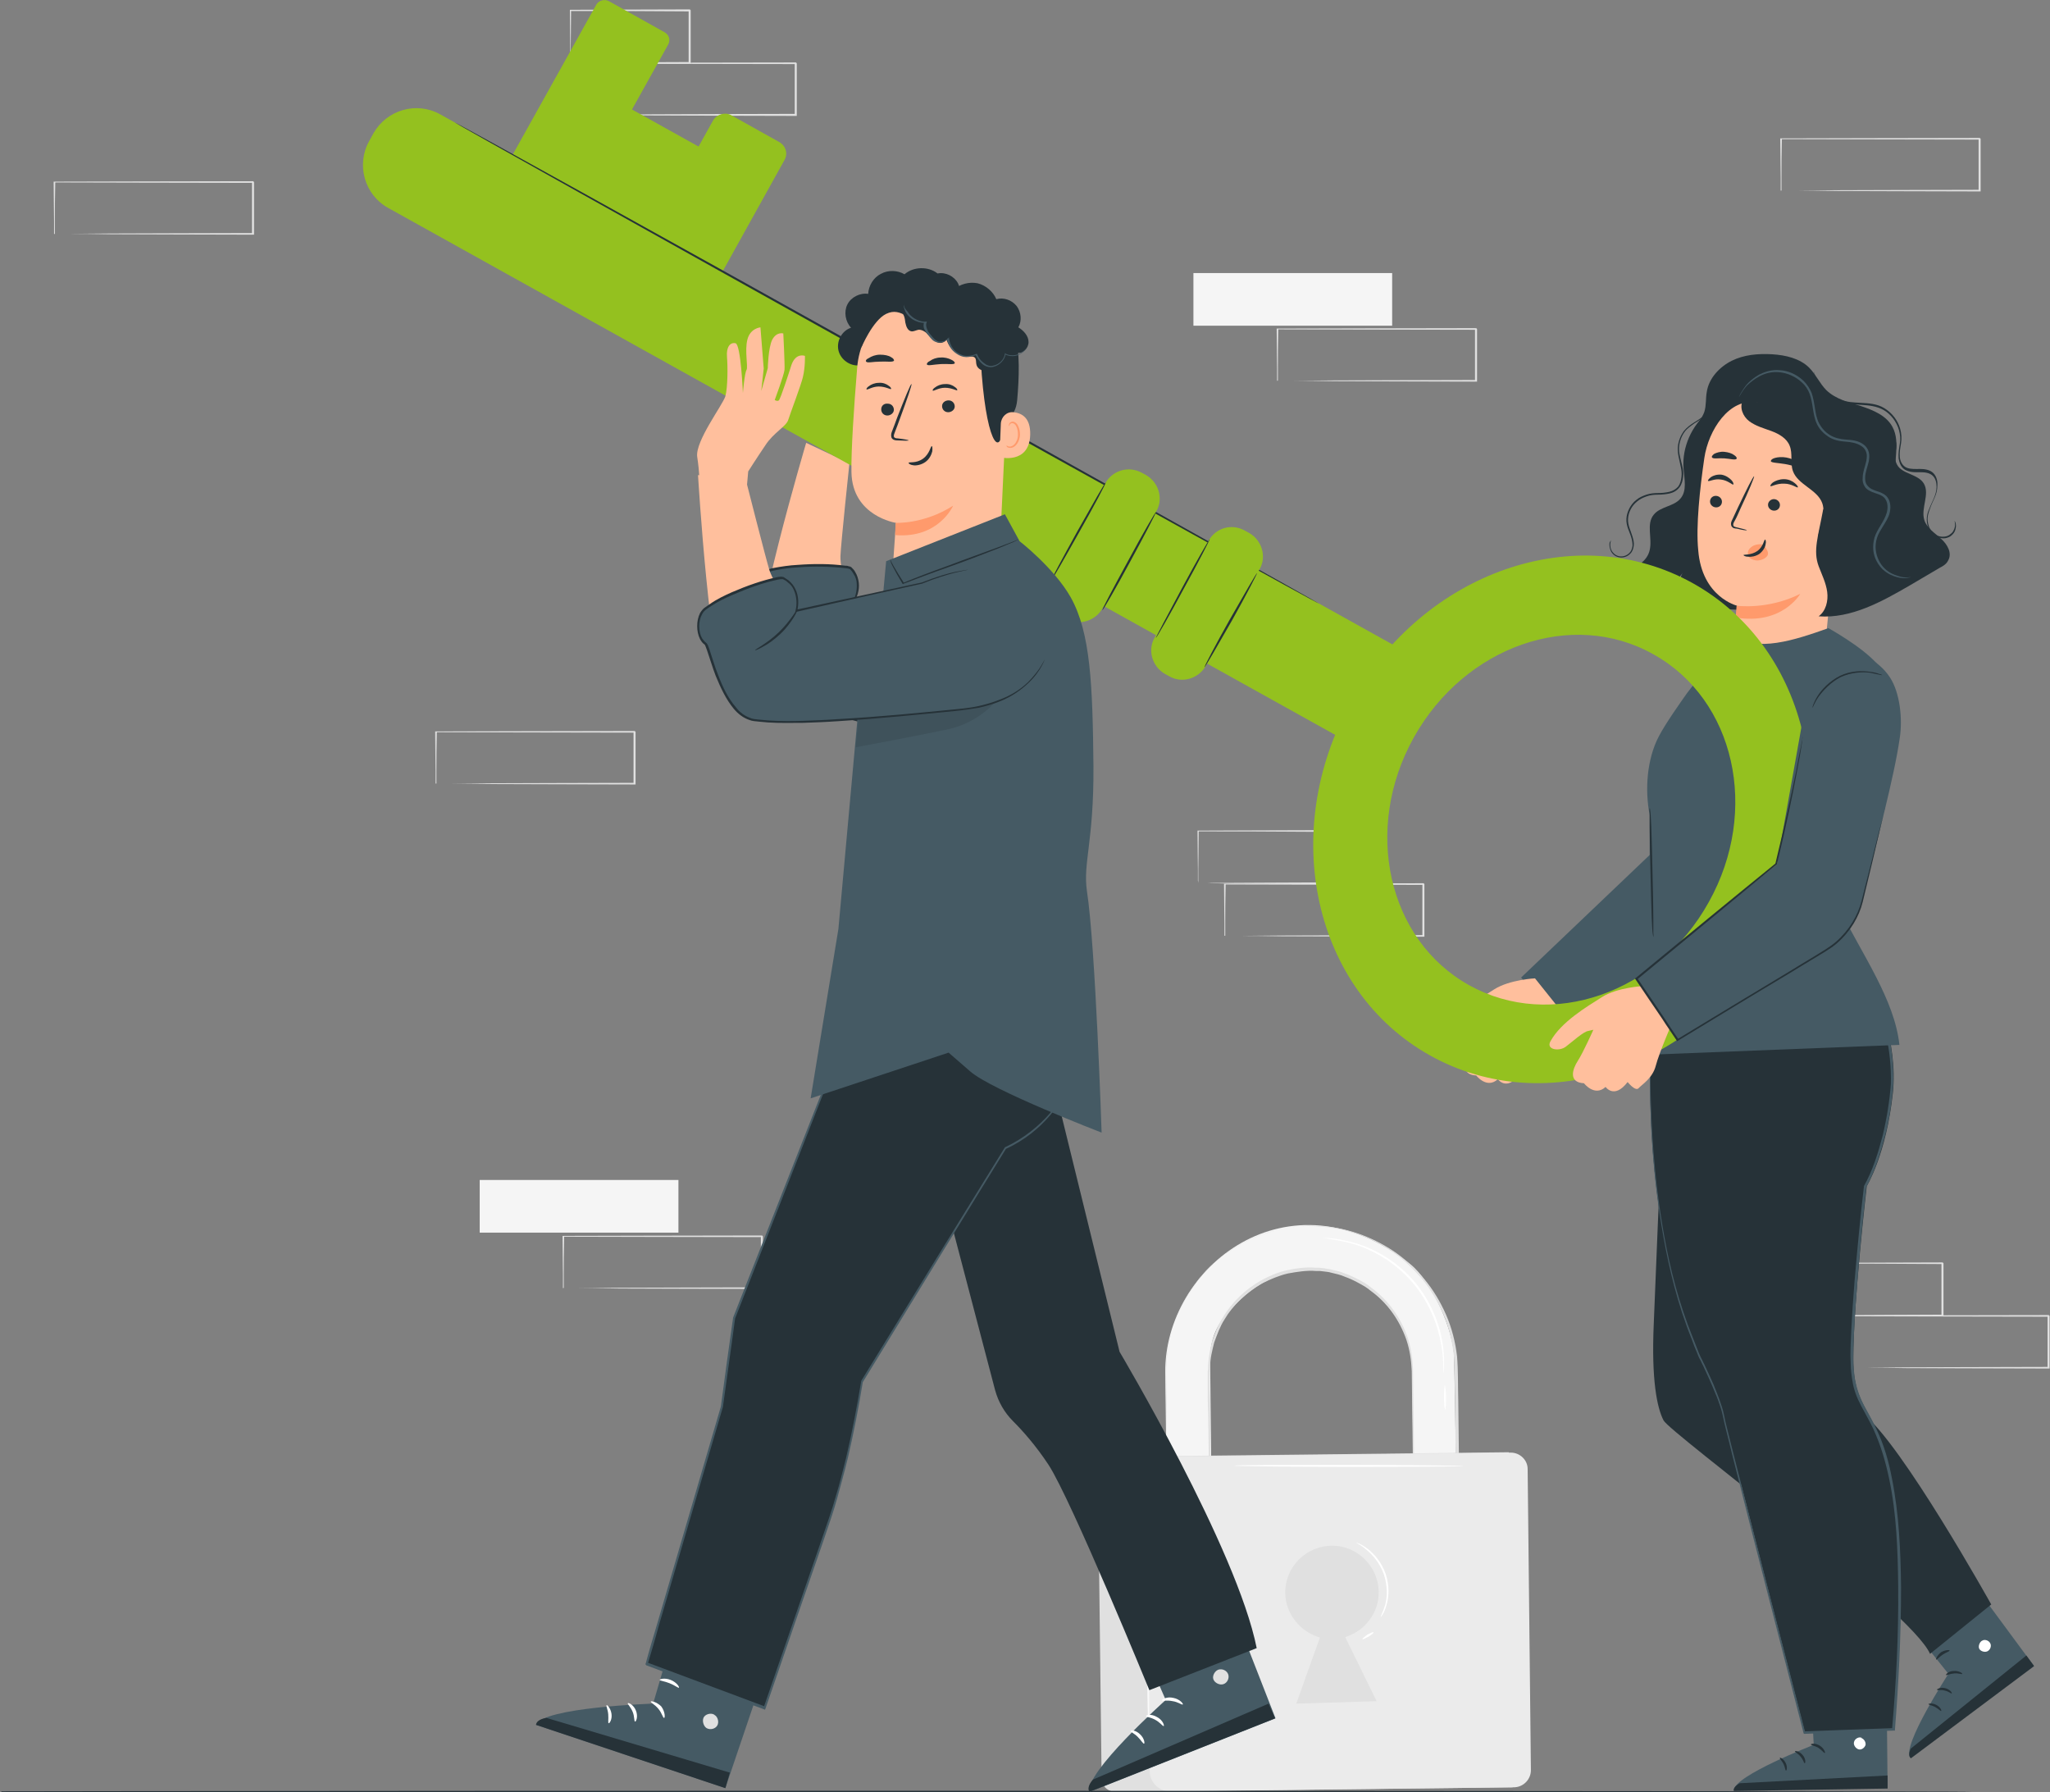 <svg width="548" height="479" viewBox="0 0 548 479" fill="none" xmlns="http://www.w3.org/2000/svg">
<rect x="0" y="0" width="548" height="479" fill="#808080" stroke="none"/>
<g clip-path="url(#clip0_709_434)">
<path d="M116.663 209.449C116.663 209.449 116.663 209.34 116.663 209.231C116.663 209.013 116.663 208.795 116.663 208.468C116.663 207.813 116.663 206.831 116.663 205.74C116.663 203.341 116.663 199.85 116.772 195.486L116.554 195.704C128.663 195.704 147.972 195.813 169.571 195.813C169.462 195.704 169.789 196.032 169.353 195.595V195.704V195.813V196.032V196.468V197.341C169.353 197.886 169.353 198.541 169.353 199.086C169.353 200.286 169.353 201.486 169.353 202.577C169.353 204.868 169.353 207.268 169.353 209.449L169.571 209.231C154.408 209.231 141.208 209.34 131.717 209.34C127.027 209.34 123.209 209.449 120.59 209.449C119.281 209.449 118.3 209.449 117.536 209.449C117.209 209.449 116.991 209.449 116.772 209.449H116.663C116.663 209.449 116.772 209.449 116.881 209.449C117.1 209.449 117.318 209.449 117.645 209.449C118.3 209.449 119.391 209.449 120.59 209.449C123.209 209.449 127.027 209.449 131.717 209.559C141.208 209.559 154.517 209.668 169.68 209.668H169.898V209.449C169.898 207.159 169.898 204.868 169.898 202.577C169.898 201.377 169.898 200.177 169.898 199.086C169.898 198.541 169.898 197.886 169.898 197.341V196.468V196.032V195.813V195.704V195.595C169.353 195.05 169.789 195.486 169.571 195.377C147.863 195.377 128.663 195.486 116.554 195.486H116.336V195.704C116.336 200.177 116.445 203.668 116.445 206.068C116.445 207.268 116.445 208.14 116.445 208.795C116.445 209.122 116.445 209.34 116.445 209.449C116.663 209.34 116.663 209.449 116.663 209.449Z" fill="#E0E0E0"/>
<path d="M14.67 62.507C14.67 62.507 14.67 62.398 14.67 62.289C14.67 62.071 14.67 61.853 14.67 61.526C14.67 60.871 14.67 59.889 14.67 58.798C14.67 56.398 14.67 52.908 14.779 48.544L14.561 48.762C26.67 48.762 45.978 48.871 67.578 48.871C67.469 48.762 67.796 49.09 67.36 48.653V48.762V48.871V49.09V49.526V50.398C67.36 50.944 67.36 51.599 67.36 52.144C67.36 53.344 67.36 54.544 67.36 55.635C67.36 57.926 67.36 60.326 67.36 62.507L67.578 62.289C52.415 62.289 39.215 62.398 29.724 62.398C25.034 62.398 21.215 62.507 18.597 62.507C17.288 62.507 16.306 62.507 15.543 62.507C15.216 62.507 14.997 62.507 14.779 62.507C14.67 62.507 14.67 62.507 14.67 62.507C14.67 62.507 14.779 62.507 14.888 62.507C15.107 62.507 15.325 62.507 15.652 62.507C16.306 62.507 17.397 62.507 18.597 62.507C21.215 62.507 25.034 62.507 29.724 62.616C39.215 62.616 52.524 62.725 67.687 62.725H67.905V62.507C67.905 60.217 67.905 57.926 67.905 55.635C67.905 54.435 67.905 53.235 67.905 52.144C67.905 51.599 67.905 50.944 67.905 50.398V49.526V49.09V48.871V48.762V48.653C67.36 48.108 67.796 48.544 67.578 48.435C45.869 48.435 26.67 48.544 14.561 48.544H14.343V48.762C14.343 53.235 14.452 56.726 14.452 59.126C14.452 60.326 14.452 61.198 14.452 61.853C14.452 62.18 14.452 62.398 14.452 62.507C14.561 62.507 14.67 62.616 14.67 62.507Z" fill="#E0E0E0"/>
<path d="M312.261 430.573L324.26 435.701L323.497 364.466C323.169 355.957 326.988 352.357 329.169 349.848C348.478 327.921 377.277 343.848 377.496 366.102L378.259 429.701L389.932 429.592L388.732 363.048C388.623 355.521 382.841 342.539 376.95 337.848C344.442 312.103 311.17 338.721 311.497 366.866L312.261 430.573Z" fill="#F5F5F5"/>
<path d="M312.259 430.574C312.259 430.574 312.259 430.137 312.259 429.264C312.259 428.392 312.259 427.192 312.259 425.555C312.259 422.283 312.15 417.592 312.15 411.374C312.15 405.265 312.041 397.738 311.932 389.011C311.932 384.647 311.823 379.956 311.823 375.047C311.823 370.138 311.386 364.902 312.368 359.448C313.35 354.102 315.532 348.648 319.023 343.848C319.459 343.303 319.895 342.648 320.332 341.994C320.877 341.448 321.313 340.903 321.859 340.248C322.841 339.048 324.041 338.066 325.132 337.085C325.677 336.539 326.332 336.103 326.986 335.667C327.641 335.23 328.186 334.685 328.841 334.248C330.15 333.485 331.459 332.503 332.986 331.848C335.822 330.321 338.986 329.339 342.149 328.576C342.913 328.467 343.786 328.358 344.658 328.139L345.858 327.921C346.295 327.921 346.731 327.812 347.167 327.812C348.04 327.812 348.804 327.703 349.676 327.703C350.549 327.703 351.422 327.812 352.186 327.812C359.058 328.03 365.931 330.43 371.931 334.357C374.876 336.321 377.603 338.939 380.003 341.666C382.403 344.503 384.258 347.775 385.785 351.157C387.312 354.648 388.185 358.357 388.621 362.175C388.948 365.993 388.839 369.92 388.948 373.848C389.167 389.665 389.276 406.029 389.494 422.719C389.494 424.901 389.494 427.192 389.603 429.374L389.821 429.046C385.894 429.046 381.967 429.155 378.149 429.155L378.476 429.374C378.367 416.719 378.149 404.392 378.039 392.283C377.93 386.284 377.93 380.393 377.821 374.502C377.821 371.557 377.712 368.72 377.712 365.884C377.603 362.939 377.167 360.102 376.294 357.484C374.44 352.139 371.058 347.448 366.585 344.175C366.04 343.739 365.494 343.303 364.949 342.975L363.203 341.994C362.004 341.448 360.804 340.794 359.494 340.357C358.294 339.812 356.985 339.594 355.676 339.266C355.022 339.157 354.367 339.048 353.713 338.939L352.731 338.83H351.749C349.131 338.612 346.622 338.939 344.113 339.485C341.604 340.03 339.313 341.012 337.131 342.212C332.877 344.612 329.277 348.103 326.877 352.139C325.568 354.102 324.804 356.284 324.041 358.357C323.495 360.539 323.059 362.72 322.95 364.902C322.95 365.448 322.95 365.993 322.841 366.539C322.841 367.084 322.841 367.629 322.841 368.175C322.841 369.266 322.841 370.248 322.841 371.338C322.841 373.411 322.841 375.484 322.95 377.447C323.059 385.52 323.168 392.829 323.277 399.483C323.495 412.792 323.604 423.155 323.713 430.137L323.823 430.028C319.895 430.137 316.95 430.137 314.986 430.137C314.005 430.137 313.35 430.137 312.805 430.137C312.477 430.573 312.259 430.574 312.259 430.574C312.259 430.574 312.477 430.574 312.914 430.574C313.35 430.574 314.114 430.574 315.095 430.574C317.059 430.574 320.004 430.574 323.932 430.574H324.041V430.464C323.932 423.592 323.932 413.119 323.713 399.811C323.604 393.156 323.604 385.738 323.495 377.775C323.495 375.811 323.495 373.738 323.386 371.666C323.386 370.575 323.386 369.593 323.386 368.502C323.386 367.957 323.386 367.411 323.386 366.866C323.386 366.32 323.386 365.775 323.495 365.23C323.495 363.048 324.041 360.975 324.586 358.793C325.35 356.721 326.113 354.539 327.313 352.684C329.604 348.757 333.204 345.375 337.459 342.975C339.64 341.885 341.931 340.903 344.331 340.357C346.731 339.921 349.349 339.485 351.858 339.703H352.84L353.822 339.812C354.476 339.921 355.131 339.921 355.785 340.139C357.095 340.466 358.294 340.685 359.494 341.23C360.694 341.666 361.894 342.212 363.094 342.866L364.84 343.848C365.385 344.175 365.931 344.612 366.476 345.048C370.84 348.212 374.112 352.793 375.967 358.139C376.84 360.757 377.276 363.593 377.385 366.429C377.385 369.266 377.494 372.211 377.494 375.047C377.603 380.829 377.603 386.829 377.712 392.829C377.821 404.829 378.04 417.265 378.149 429.919V430.246H378.476C382.294 430.246 386.221 430.137 390.148 430.137H390.476V429.81C390.476 427.628 390.476 425.337 390.366 423.155C390.148 406.465 390.039 390.102 389.821 374.284C389.712 370.357 389.821 366.429 389.494 362.502C389.057 358.684 388.076 354.866 386.548 351.375C385.021 347.884 383.058 344.612 380.658 341.775C378.258 338.939 375.53 336.43 372.476 334.357C366.367 330.321 359.385 327.921 352.513 327.703C351.64 327.703 350.767 327.594 349.895 327.594L346.949 327.812C346.404 327.921 345.858 327.921 345.313 328.03L342.913 328.467C342.586 328.576 342.149 328.576 341.822 328.685C338.768 329.448 335.822 330.43 333.095 331.848C331.568 332.503 330.259 333.485 328.95 334.248C328.295 334.685 327.641 335.23 326.986 335.667C326.332 336.212 325.677 336.648 325.132 337.085C324.041 338.176 322.841 339.157 321.859 340.357C321.313 340.903 320.877 341.557 320.332 342.103C319.895 342.648 319.459 343.303 319.023 343.957C315.532 348.866 313.241 354.321 312.259 359.775C311.277 365.23 311.714 370.466 311.714 375.484C311.823 380.393 311.823 385.084 311.932 389.447C312.041 398.174 312.15 405.701 312.259 411.81C312.368 417.919 312.368 422.719 312.477 425.883C312.477 427.519 312.477 428.719 312.586 429.592C312.259 430.246 312.259 430.574 312.259 430.574Z" fill="#E0E0E0"/>
<path d="M298.188 478.899L404.331 477.699L403.349 388.137L297.533 389.337C295.243 389.337 293.497 391.192 293.497 393.483L294.479 475.19C294.37 477.263 296.115 478.899 298.188 478.899Z" fill="#E0E0E0"/>
<path d="M312.803 478.79L404.656 477.699C407.165 477.699 409.237 475.627 409.237 473.118L408.365 392.61C408.365 390.21 406.292 388.247 403.892 388.247L310.84 389.338C308.44 389.338 306.476 391.41 306.476 393.81L307.349 473.445C307.349 476.39 309.858 478.79 312.803 478.79Z" fill="#EBEBEB"/>
<path d="M343.566 425.773C343.457 418.791 349.239 413.01 356.33 413.119C362.984 413.228 368.438 418.791 368.548 425.337C368.657 431.118 364.839 435.918 359.602 437.555L368.002 454.681L346.512 455.336L352.839 437.664C347.603 436.136 343.675 431.446 343.566 425.773Z" fill="#E0E0E0"/>
<path d="M307.241 470.39C307.35 470.39 307.241 454.79 307.023 435.591C306.696 416.391 306.369 400.792 306.26 400.792C306.15 400.792 306.26 416.391 306.478 435.591C306.696 454.79 307.023 470.39 307.241 470.39Z" fill="#FAFAFA"/>
<path d="M329.931 391.737C329.931 391.846 343.676 392.064 360.584 392.064C377.493 392.064 391.238 391.955 391.238 391.846C391.238 391.737 377.493 391.519 360.584 391.519C343.676 391.519 329.931 391.519 329.931 391.737Z" fill="white"/>
<path d="M369.093 432.208C369.093 432.208 369.312 431.99 369.639 431.444C369.966 430.899 370.293 430.135 370.621 429.044C371.275 426.972 371.493 423.808 370.402 420.644C369.312 417.481 367.239 415.19 365.493 413.881C364.621 413.226 363.857 412.79 363.312 412.572C362.766 412.354 362.439 412.245 362.439 412.245C362.439 412.354 363.639 412.79 365.275 414.208C366.912 415.517 368.875 417.808 369.966 420.863C370.948 423.917 370.839 426.863 370.293 428.935C369.639 431.008 368.984 432.099 369.093 432.208Z" fill="white"/>
<path d="M364.185 438.1C364.294 438.209 364.949 437.881 365.822 437.445C366.694 436.9 367.24 436.463 367.131 436.245C367.022 436.136 366.367 436.463 365.494 436.9C364.731 437.554 364.076 437.99 364.185 438.1Z" fill="white"/>
<path d="M353.714 330.866C353.714 330.866 354.477 330.975 355.787 331.193C357.096 331.411 359.059 331.738 361.459 332.393C366.15 333.702 372.368 336.866 377.277 342.429C382.186 347.993 384.477 354.647 385.24 359.338C385.677 361.738 385.786 363.701 385.786 365.12C385.786 366.429 385.786 367.192 385.786 367.192C385.786 367.192 385.786 366.974 385.895 366.647C385.895 366.319 386.004 365.774 386.004 365.12C386.113 363.701 386.004 361.738 385.677 359.338C385.022 354.538 382.731 347.774 377.713 342.102C372.695 336.429 366.368 333.266 361.568 332.066C359.168 331.411 357.205 331.084 355.896 330.975C355.241 330.866 354.696 330.866 354.368 330.866C353.932 330.866 353.714 330.866 353.714 330.866Z" fill="white"/>
<path d="M386.33 376.791C386.439 376.791 386.548 375.373 386.548 373.519C386.548 371.773 386.33 370.246 386.221 370.246C386.111 370.246 386.002 371.664 386.002 373.519C386.002 375.373 386.221 376.791 386.33 376.791Z" fill="white"/>
<path d="M319.023 72.98H372.149V87.052H319.023V72.98Z" fill="#F5F5F5"/>
<path d="M341.604 101.779C341.604 101.779 341.604 101.67 341.604 101.561C341.604 101.343 341.604 101.125 341.604 100.798C341.604 100.143 341.604 99.161 341.604 98.07C341.604 95.67 341.604 92.18 341.713 87.816L341.495 88.034C353.603 88.034 372.912 88.143 394.512 88.143C394.403 88.034 394.73 88.361 394.293 87.925V88.034V88.143V88.361V88.798V89.671C394.293 90.216 394.293 90.871 394.293 91.416C394.293 92.616 394.293 93.816 394.293 94.907C394.293 97.198 394.293 99.598 394.293 101.779L394.512 101.561C379.348 101.561 366.149 101.67 356.658 101.67C351.967 101.67 348.149 101.779 345.531 101.779C344.222 101.779 343.24 101.779 342.476 101.779C342.149 101.779 341.931 101.779 341.713 101.779H341.604C341.604 101.779 341.713 101.779 341.822 101.779C342.04 101.779 342.258 101.779 342.585 101.779C343.24 101.779 344.331 101.779 345.531 101.779C348.149 101.779 351.967 101.779 356.658 101.888C366.149 101.888 379.457 101.998 394.621 101.998H394.839V101.779C394.839 99.489 394.839 97.198 394.839 94.907C394.839 93.707 394.839 92.507 394.839 91.416C394.839 90.871 394.839 90.216 394.839 89.671V88.798V88.361V88.143V88.034V87.925C394.293 87.38 394.73 87.816 394.512 87.707C372.803 87.707 353.603 87.816 341.495 87.816H341.276V88.034C341.276 92.507 341.386 95.998 341.386 98.398C341.386 99.598 341.386 100.47 341.386 101.125C341.386 101.452 341.386 101.67 341.386 101.779C341.604 101.67 341.604 101.779 341.604 101.779Z" fill="#E0E0E0"/>
<path d="M128.23 315.375H181.356V329.447H128.23V315.375Z" fill="#F5F5F5"/>
<path d="M150.702 344.284C150.702 344.284 150.702 344.175 150.702 344.066C150.702 343.847 150.702 343.629 150.702 343.302C150.702 342.647 150.702 341.666 150.702 340.575C150.702 338.175 150.702 334.684 150.811 330.32L150.593 330.539C162.702 330.539 182.011 330.648 203.61 330.648C203.501 330.539 203.828 330.866 203.392 330.429V330.539V330.648V330.866V331.302V332.175C203.392 332.72 203.392 333.375 203.392 333.92C203.392 335.12 203.392 336.32 203.392 337.411C203.392 339.702 203.392 342.102 203.392 344.284L203.61 344.066C188.447 344.066 175.247 344.175 165.757 344.175C161.066 344.175 157.248 344.284 154.63 344.284C153.32 344.284 152.339 344.284 151.575 344.284C151.248 344.284 151.03 344.284 150.811 344.284H150.702C150.702 344.284 150.811 344.284 150.921 344.284C151.139 344.284 151.357 344.284 151.684 344.284C152.339 344.284 153.43 344.284 154.63 344.284C157.248 344.284 161.066 344.284 165.757 344.393C175.247 344.393 188.556 344.502 203.719 344.502H203.938V344.284C203.938 341.993 203.938 339.702 203.938 337.411C203.938 336.211 203.938 335.011 203.938 333.92C203.938 333.375 203.938 332.72 203.938 332.175V331.302V330.866V330.648V330.539V330.429C203.392 329.884 203.828 330.32 203.61 330.211C181.902 330.211 162.702 330.32 150.593 330.32H150.375V330.539C150.375 335.011 150.484 338.502 150.484 340.902C150.484 342.102 150.484 342.975 150.484 343.629C150.484 343.956 150.484 344.175 150.484 344.284C150.702 344.175 150.702 344.284 150.702 344.284Z" fill="#E0E0E0"/>
<path d="M476.221 50.944C476.221 50.944 476.221 50.835 476.221 50.726C476.221 50.508 476.221 50.29 476.221 49.963C476.221 49.308 476.221 48.326 476.221 47.235C476.221 44.835 476.221 41.345 476.33 36.981L476.112 37.199C488.221 37.199 507.529 37.308 529.129 37.308C529.02 37.199 529.347 37.526 528.911 37.09V37.199V37.308V37.526V37.963V38.836C528.911 39.381 528.911 40.035 528.911 40.581C528.911 41.781 528.911 42.981 528.911 44.072C528.911 46.363 528.911 48.763 528.911 50.944L529.129 50.726C513.965 50.726 500.766 50.835 491.275 50.835C486.584 50.835 482.766 50.944 480.148 50.944C478.839 50.944 477.857 50.944 477.094 50.944C476.766 50.944 476.548 50.944 476.33 50.944H476.221C476.221 50.944 476.33 50.944 476.439 50.944C476.657 50.944 476.875 50.944 477.203 50.944C477.857 50.944 478.948 50.944 480.148 50.944C482.766 50.944 486.584 50.944 491.275 51.053C500.766 51.053 514.075 51.163 529.238 51.163H529.456V50.944C529.456 48.654 529.456 46.363 529.456 44.072C529.456 42.872 529.456 41.672 529.456 40.581C529.456 40.035 529.456 39.381 529.456 38.836V37.963V37.526V37.308V37.199V37.09C528.911 36.545 529.347 36.981 529.129 36.872C507.42 36.872 488.221 36.981 476.112 36.981H475.894V37.199C475.894 41.672 476.003 45.163 476.003 47.563C476.003 48.763 476.003 49.635 476.003 50.29C476.003 50.617 476.003 50.835 476.003 50.944C476.221 50.944 476.221 50.944 476.221 50.944Z" fill="#E0E0E0"/>
<path d="M159.756 30.762C159.756 30.762 159.756 30.653 159.756 30.544C159.756 30.326 159.756 30.108 159.756 29.78C159.756 29.126 159.756 28.144 159.756 27.053C159.756 24.653 159.756 21.163 159.865 16.799L159.647 17.017C171.756 17.017 191.064 17.126 212.664 17.126C212.555 17.017 212.991 17.344 212.446 16.908V17.017V17.126V17.344V17.781V18.544C212.446 19.09 212.446 19.744 212.446 20.29C212.446 21.49 212.446 22.69 212.446 23.781C212.446 26.071 212.446 28.471 212.446 30.653L212.664 30.435C197.501 30.435 184.301 30.544 174.81 30.544C170.119 30.544 166.301 30.653 163.683 30.653C162.374 30.653 161.392 30.653 160.629 30.653C160.301 30.653 160.083 30.653 159.865 30.653C159.865 30.762 159.756 30.762 159.756 30.762C159.756 30.762 159.865 30.762 159.974 30.762C160.192 30.762 160.411 30.762 160.738 30.762C161.392 30.762 162.483 30.762 163.683 30.762C166.301 30.762 170.119 30.762 174.81 30.871C184.301 30.871 197.61 30.98 212.773 30.98H212.991V30.762C212.991 28.471 212.991 26.18 212.991 23.89C212.991 22.69 212.991 21.49 212.991 20.399C212.991 19.853 212.991 19.199 212.991 18.653V17.781V17.344V17.126V17.017V16.908C212.446 16.363 212.882 16.799 212.664 16.69C190.955 16.69 171.756 16.799 159.647 16.799H159.429V17.017C159.429 21.49 159.538 24.98 159.538 27.381C159.538 28.581 159.538 29.453 159.538 30.108C159.538 30.435 159.538 30.653 159.538 30.762C159.756 30.762 159.756 30.762 159.756 30.762Z" fill="#E0E0E0"/>
<path d="M152.556 16.799C152.556 16.799 152.556 16.69 152.556 16.581C152.556 16.363 152.556 16.145 152.556 15.817C152.556 15.163 152.556 14.181 152.556 12.981C152.556 10.472 152.665 7.09 152.665 2.727L152.447 2.945C160.738 2.945 171.974 2.945 184.301 3.054C184.519 3.272 183.974 2.727 184.083 2.836V2.945V3.054V3.272V3.709V4.581C184.083 5.236 184.083 5.781 184.083 6.436C184.083 7.636 184.083 8.836 184.083 10.036C184.083 12.436 184.083 14.617 184.083 16.799L184.301 16.581C175.138 16.581 167.174 16.69 161.501 16.69C158.665 16.69 156.483 16.69 154.847 16.799C154.083 16.799 153.538 16.799 153.102 16.799C152.774 16.69 152.556 16.799 152.556 16.799C152.556 16.799 152.774 16.799 153.102 16.799C153.538 16.799 154.083 16.799 154.847 16.799C156.483 16.799 158.665 16.799 161.392 16.908C167.065 16.908 175.138 17.017 184.41 17.017H184.628V16.799C184.628 14.617 184.628 12.326 184.628 10.036C184.628 8.836 184.628 7.636 184.628 6.436C184.628 5.781 184.628 5.236 184.628 4.581V3.709V3.163V2.945V2.836V2.727C184.737 2.836 184.083 2.181 184.41 2.509C171.974 2.509 160.738 2.618 152.556 2.618H152.338V2.836C152.338 7.199 152.447 10.69 152.447 13.199C152.447 14.399 152.447 15.272 152.447 15.926C152.556 16.472 152.556 16.799 152.556 16.799Z" fill="#E0E0E0"/>
<path d="M494.657 365.555C494.657 365.555 494.657 365.446 494.657 365.337C494.657 365.119 494.657 364.901 494.657 364.574C494.657 363.919 494.657 362.937 494.657 361.846C494.657 359.447 494.657 355.956 494.767 351.592L494.548 351.81C506.657 351.81 525.966 351.919 547.565 351.919C547.456 351.81 547.893 352.138 547.347 351.701V351.81V351.919V352.138V352.574V353.447C547.347 353.992 547.347 354.647 547.347 355.192C547.347 356.392 547.347 357.592 547.347 358.683C547.347 360.974 547.347 363.374 547.347 365.555L547.565 365.337C532.402 365.337 519.202 365.446 509.712 365.446C505.021 365.446 501.203 365.555 498.585 365.555C497.276 365.555 496.294 365.555 495.53 365.555C495.203 365.555 494.985 365.555 494.767 365.555H494.657C494.657 365.555 494.767 365.555 494.876 365.555C495.094 365.555 495.312 365.555 495.639 365.555C496.294 365.555 497.385 365.555 498.585 365.555C501.203 365.555 505.021 365.555 509.712 365.665C519.202 365.665 532.511 365.774 547.674 365.774H547.893V365.555C547.893 363.265 547.893 360.974 547.893 358.683C547.893 357.483 547.893 356.283 547.893 355.192C547.893 354.647 547.893 353.992 547.893 353.447V352.574V352.138V351.919V351.81V351.701C547.347 351.156 547.783 351.592 547.565 351.483C525.857 351.483 506.657 351.592 494.548 351.592H494.33V351.81C494.33 356.283 494.439 359.774 494.439 362.174C494.439 363.374 494.439 364.246 494.439 364.901C494.439 365.228 494.439 365.446 494.439 365.555C494.657 365.555 494.657 365.555 494.657 365.555Z" fill="#E0E0E0"/>
<path d="M487.456 351.592C487.456 351.592 487.456 351.483 487.456 351.374C487.456 351.156 487.456 350.938 487.456 350.611C487.456 349.956 487.456 348.974 487.456 347.774C487.456 345.265 487.565 341.884 487.565 337.52L487.347 337.738C495.637 337.738 506.873 337.738 519.2 337.847C519.419 338.065 518.873 337.52 518.982 337.629V337.738V337.847V338.065V338.502V339.374C518.982 340.029 518.982 340.574 518.982 341.229C518.982 342.429 518.982 343.629 518.982 344.829C518.982 347.229 518.982 349.411 518.982 351.592L519.2 351.374C510.037 351.374 502.073 351.483 496.401 351.483C493.565 351.483 491.383 351.483 489.746 351.592C488.983 351.592 488.437 351.592 488.001 351.592C487.674 351.483 487.456 351.592 487.456 351.592C487.456 351.592 487.674 351.592 488.001 351.592C488.437 351.592 488.983 351.592 489.746 351.592C491.383 351.592 493.565 351.592 496.292 351.701C501.964 351.701 510.037 351.811 519.309 351.811H519.528V351.592C519.528 349.411 519.528 347.12 519.528 344.829C519.528 343.629 519.528 342.429 519.528 341.229C519.528 340.574 519.528 340.029 519.528 339.374V338.502V338.065V337.847V337.738V337.629C519.637 337.738 518.982 337.084 519.309 337.411C506.873 337.411 495.637 337.52 487.456 337.52H487.237V337.738C487.237 342.102 487.347 345.593 487.347 348.102C487.347 349.302 487.347 350.174 487.347 350.829C487.456 351.265 487.456 351.592 487.456 351.592Z" fill="#E0E0E0"/>
<path d="M327.534 250.139C327.534 250.139 327.534 250.03 327.534 249.921C327.534 249.703 327.534 249.485 327.534 249.157C327.534 248.503 327.534 247.521 327.534 246.43C327.534 244.03 327.534 240.539 327.643 236.176L327.425 236.394C339.534 236.394 358.843 236.503 380.442 236.503C380.333 236.394 380.77 236.721 380.224 236.285V236.394V236.503V236.721V237.158V238.03C380.224 238.576 380.224 239.23 380.224 239.776C380.224 240.976 380.224 242.176 380.224 243.267C380.224 245.557 380.224 247.957 380.224 250.139L380.442 249.921C365.279 249.921 352.079 250.03 342.589 250.03C337.898 250.03 334.08 250.139 331.462 250.139C330.152 250.139 329.171 250.139 328.407 250.139C328.08 250.139 327.862 250.139 327.643 250.139H327.534C327.534 250.139 327.643 250.139 327.753 250.139C327.971 250.139 328.189 250.139 328.516 250.139C329.171 250.139 330.262 250.139 331.462 250.139C334.08 250.139 337.898 250.139 342.589 250.248C352.079 250.248 365.388 250.357 380.551 250.357H380.77V250.139C380.77 247.848 380.77 245.557 380.77 243.267C380.77 242.067 380.77 240.867 380.77 239.776C380.77 239.23 380.77 238.576 380.77 238.03V237.158V236.721V236.503V236.394V236.285C380.224 235.74 380.66 236.176 380.442 236.067C358.734 236.067 339.534 236.176 327.425 236.176H327.207V236.394C327.207 240.867 327.316 244.357 327.316 246.757C327.316 247.957 327.316 248.83 327.316 249.485C327.316 249.812 327.316 250.03 327.316 250.139C327.534 250.03 327.534 250.139 327.534 250.139Z" fill="#E0E0E0"/>
<path d="M320.333 236.067C320.333 236.067 320.333 235.958 320.333 235.849C320.333 235.631 320.333 235.413 320.333 235.085C320.333 234.431 320.333 233.449 320.333 232.249C320.333 229.74 320.442 226.358 320.442 221.995L320.223 222.213C328.514 222.213 339.75 222.213 352.077 222.322C352.295 222.54 351.75 221.995 351.859 222.104V222.213V222.322V222.54V222.977V223.849C351.859 224.504 351.859 225.049 351.859 225.704C351.859 226.904 351.859 228.104 351.859 229.304C351.859 231.704 351.859 233.885 351.859 236.067L352.077 235.849C342.914 235.849 334.95 235.958 329.278 235.958C326.442 235.958 324.26 235.958 322.623 236.067C321.86 236.067 321.314 236.067 320.878 236.067C320.551 236.067 320.333 236.067 320.333 236.067C320.333 236.067 320.551 236.067 320.878 236.067C321.314 236.067 321.86 236.067 322.623 236.067C324.26 236.067 326.442 236.067 329.169 236.176C334.841 236.176 342.914 236.285 352.186 236.285H352.405V236.067C352.405 233.885 352.405 231.595 352.405 229.304C352.405 228.104 352.405 226.904 352.405 225.704C352.405 225.049 352.405 224.504 352.405 223.849V222.977V222.54V222.322V222.213V222.104C352.514 222.213 351.859 221.558 352.186 221.886C339.75 221.886 328.514 221.995 320.333 221.995H320.114V222.213C320.114 226.577 320.223 230.067 320.223 232.576C320.223 233.776 320.223 234.649 320.223 235.304C320.333 235.74 320.333 236.067 320.333 236.067Z" fill="#E0E0E0"/>
<path d="M-53.079 478.897C-53.079 478.988 76.761 479.171 236.943 479.171C397.216 479.171 527.056 479.08 527.056 478.897C527.056 478.806 397.216 478.624 236.943 478.624C76.761 478.624 -53.079 478.806 -53.079 478.897Z" fill="#263238"/>
<path d="M524.014 418.571L543.65 445.189L510.597 469.734C508.415 466.461 520.851 447.371 520.851 447.371L507.651 430.898L524.014 418.571Z" fill="#455A64"/>
<path d="M530.002 438.426C530.766 438.099 531.747 438.535 532.075 439.299C532.402 440.062 531.966 441.044 531.202 441.371C530.438 441.699 529.238 441.262 529.02 440.499C528.802 439.735 529.347 438.535 530.111 438.426" fill="white"/>
<path d="M543.754 445.301L541.681 442.465L510.809 467.337C510.809 467.337 509.827 469.082 510.809 469.955L543.754 445.301Z" fill="#263238"/>
<path d="M520.191 447.697C520.3 447.807 521.172 447.37 522.372 447.261C523.572 447.152 524.445 447.588 524.554 447.37C524.663 447.261 523.682 446.497 522.263 446.607C520.845 446.607 520.082 447.588 520.191 447.697Z" fill="#263238"/>
<path d="M517.784 451.628C517.893 451.846 518.766 451.519 519.857 451.846C520.948 452.064 521.602 452.719 521.712 452.61C521.93 452.5 521.275 451.519 519.966 451.191C518.657 450.864 517.675 451.519 517.784 451.628Z" fill="#263238"/>
<path d="M518.893 457.297C519.111 457.188 518.675 456.206 517.584 455.66C516.493 455.115 515.511 455.333 515.511 455.442C515.511 455.66 516.384 455.77 517.256 456.206C518.238 456.751 518.784 457.406 518.893 457.297Z" fill="#263238"/>
<path d="M517.566 443.553C517.784 443.662 518.33 442.899 519.312 442.244C520.293 441.59 521.166 441.371 521.166 441.153C521.166 440.935 520.075 440.935 518.875 441.59C517.784 442.462 517.457 443.444 517.566 443.553Z" fill="#263238"/>
<path d="M444.257 307.193C443.711 310.574 442.729 338.937 442.075 353.882C441.42 368.828 442.948 376.246 444.693 379.627C446.438 383.009 511.019 430.572 515.928 442.026L532.291 428.826C532.291 428.826 508.292 385.736 498.037 377.882C487.783 370.027 468.147 362.828 468.147 362.828L473.711 280.793L446.875 279.375L444.257 307.193Z" fill="#263238"/>
<path d="M504.259 444.864L504.586 477.918L463.46 478.463C463.678 474.536 484.841 466.354 484.841 466.354L483.75 445.191L504.259 444.864Z" fill="#455A64"/>
<path d="M497.498 464.499C498.262 464.717 498.807 465.59 498.698 466.353C498.48 467.117 497.607 467.772 496.844 467.553C496.08 467.335 495.316 466.353 495.644 465.481C495.862 464.717 496.953 464.063 497.716 464.499" fill="white"/>
<path d="M504.586 478.026V474.536L465.096 476.608C465.096 476.608 463.241 477.481 463.46 478.681L504.586 478.026Z" fill="#263238"/>
<path d="M484.08 466.247C484.08 466.465 485.062 466.574 486.044 467.119C487.026 467.774 487.571 468.538 487.789 468.538C488.008 468.538 487.68 467.338 486.48 466.574C485.28 465.81 484.08 466.029 484.08 466.247Z" fill="#263238"/>
<path d="M479.813 468.101C479.813 468.319 480.686 468.646 481.34 469.519C482.104 470.391 482.213 471.264 482.431 471.264C482.649 471.264 482.759 470.064 481.886 469.082C481.013 467.992 479.813 467.882 479.813 468.101Z" fill="#263238"/>
<path d="M477.431 473.225C477.649 473.225 477.867 472.243 477.322 471.152C476.776 470.062 475.794 469.625 475.794 469.843C475.685 470.062 476.34 470.607 476.776 471.48C477.213 472.352 477.213 473.225 477.431 473.225Z" fill="#263238"/>
<path d="M484.415 461.336C484.524 461.554 485.397 461.227 486.597 461.336C487.688 461.336 488.67 461.772 488.779 461.554C488.888 461.445 488.015 460.682 486.706 460.573C485.288 460.573 484.306 461.227 484.415 461.336Z" fill="#263238"/>
<path d="M441.315 275.884C441.315 277.848 438.151 326.719 454.187 362.064C454.187 362.064 459.751 373.082 460.732 377.991C461.714 382.791 482.441 462.971 482.441 462.971L506.331 462.098C506.331 462.098 510.149 421.954 506.331 398.718C502.404 375.482 495.423 378.209 495.423 363.155C495.423 348.101 499.022 317.011 499.022 317.011C499.022 317.011 504.259 308.502 506.004 292.029C507.422 278.611 501.204 264.321 501.204 264.321L494.986 253.303L442.296 250.576L441.315 275.884Z" fill="#263238"/>
<path d="M441.314 275.885C441.314 275.885 441.314 275.34 441.314 274.249C441.314 273.158 441.423 271.522 441.423 269.34C441.533 264.976 441.642 258.649 441.86 250.467V250.358H441.969C454.95 251.013 472.95 251.886 494.659 253.086H494.768L494.877 253.195C496.84 256.576 498.913 260.395 501.095 264.213C502.622 268.031 503.931 272.067 504.804 276.321C505.786 280.576 506.222 285.049 506.113 289.63C505.786 294.212 505.131 298.794 503.931 303.484C502.731 308.066 501.313 312.757 498.913 317.23V317.121C498.04 325.302 497.168 333.702 496.513 342.429C496.186 346.793 495.859 351.156 495.64 355.629C495.531 357.811 495.422 360.101 495.422 362.392C495.422 363.483 495.422 364.683 495.531 365.774C495.64 366.865 495.749 368.065 495.968 369.156C496.404 371.337 497.168 373.519 498.259 375.592C499.349 377.665 500.549 379.628 501.531 381.81C503.604 386.064 504.913 390.646 505.786 395.337C507.64 404.719 508.076 414.427 508.186 424.245C508.186 437.227 507.531 449.99 506.549 462.317V462.535H506.331C498.149 462.863 490.186 463.081 482.441 463.408H482.222L482.113 463.19C475.241 436.354 468.696 411.264 463.023 388.683C462.368 385.846 461.605 383.119 460.95 380.283C460.623 378.865 460.405 377.556 459.968 376.246C459.532 374.937 459.096 373.628 458.55 372.428C457.569 369.919 456.369 367.41 455.278 365.01C454.95 364.465 454.732 363.81 454.405 363.265C454.078 362.719 453.86 362.065 453.641 361.52C453.096 360.32 452.66 359.12 452.223 357.92C448.405 348.429 446.223 339.156 444.696 330.757C441.642 313.848 441.205 300.103 441.096 290.721C440.878 281.012 441.314 275.885 441.314 275.885C441.314 275.885 441.314 276.212 441.314 276.867C441.314 277.521 441.314 278.394 441.205 279.703C441.096 282.103 441.096 285.812 441.205 290.503C441.423 299.885 441.86 313.63 444.914 330.538C446.441 338.938 448.732 348.211 452.55 357.592C452.987 358.792 453.532 359.992 453.969 361.192C454.187 361.847 454.514 362.392 454.732 362.938C455.059 363.483 455.278 364.138 455.605 364.683C456.696 367.083 457.896 369.483 458.878 372.101C459.423 373.41 459.859 374.719 460.296 376.028C460.732 377.337 460.95 378.755 461.278 380.174C461.932 382.901 462.696 385.737 463.35 388.464C469.132 411.046 475.568 436.136 482.55 462.972L482.222 462.754C489.968 462.426 497.931 462.208 506.113 461.881L505.786 462.099C506.876 449.772 507.531 437.118 507.422 424.136C507.313 414.318 506.986 404.609 505.022 395.337C504.04 390.646 502.731 386.174 500.768 381.919C499.786 379.846 498.586 377.774 497.495 375.701C496.404 373.628 495.531 371.447 495.204 369.156C494.986 368.065 494.877 366.865 494.768 365.774C494.768 364.683 494.659 363.483 494.659 362.392C494.659 360.101 494.768 357.92 494.877 355.629C495.095 351.156 495.422 346.793 495.749 342.429C496.513 333.702 497.277 325.302 498.259 317.121V317.011C500.658 312.757 502.077 308.066 503.277 303.484C504.367 298.903 505.131 294.212 505.458 289.739C505.567 285.267 505.131 280.794 504.149 276.54C503.277 272.285 501.968 268.249 500.44 264.54C498.259 260.722 496.186 256.904 494.222 253.522L494.44 253.631C472.732 252.431 454.732 251.449 441.751 250.795L441.86 250.686C441.642 258.867 441.423 265.194 441.314 269.558C441.205 271.74 441.205 273.376 441.096 274.467C441.314 275.34 441.314 275.885 441.314 275.885Z" fill="#455A64"/>
<path d="M458.437 175.85C458.437 175.85 472.618 173.341 471.309 191.559C470.436 202.468 467.273 221.231 465.527 233.121C464.873 237.267 463.564 244.685 458.109 248.939L418.947 275.993L406.62 261.266L441.528 227.994L446.982 195.05L458.437 175.85Z" fill="#455A64"/>
<path d="M456.693 110.069C452.22 113.669 449.602 119.559 450.038 125.232C450.257 128.068 451.02 131.232 449.166 133.304C447.42 135.377 443.82 135.377 442.075 137.559C440.002 140.068 441.748 143.886 440.984 147.05C440.33 149.995 437.166 152.177 434.112 151.849C437.711 154.795 442.075 156.649 446.548 157.304C447.748 155.777 448.838 154.359 450.038 152.831C448.729 154.359 449.057 156.868 450.366 158.504C451.675 160.14 453.638 161.013 455.602 161.558C464.984 164.504 475.674 162.758 483.638 156.977" fill="#263238"/>
<path d="M509.163 134.722C508.509 132.541 507.309 130.577 506.872 128.395C505.891 123.704 508.182 118.359 505.891 114.105C504.254 111.05 500.763 109.632 497.491 108.541C494.218 107.559 490.727 106.687 488.218 104.287C486.473 102.541 485.382 100.032 483.637 98.287C481.128 95.778 477.309 94.905 473.71 94.687C470.001 94.469 466.182 94.796 462.91 96.432C459.637 98.069 456.801 101.123 456.255 104.723C455.928 106.468 456.146 108.323 455.601 110.068C454.946 111.923 453.528 113.45 452.546 115.195C450.583 118.904 451.674 123.923 454.946 126.541L480.255 159.158C485.6 161.122 498.473 158.722 502.509 154.795C506.545 150.976 510.909 140.068 509.163 134.722Z" fill="#263238"/>
<path d="M455.601 122.395C456.692 114.977 462.256 106.25 469.674 107.559L492.364 115.195C494.655 115.632 493.019 119.232 492.801 121.522L487.892 172.794C487.892 172.794 490.946 174.976 492.037 174.539C492.364 174.43 492.582 174.758 492.364 174.976C489.637 178.903 476.765 196.248 463.456 191.012C460.51 189.812 463.783 180.43 463.456 177.048L463.892 168.212C464.219 163.74 464.328 161.885 464.328 161.885C464.328 161.885 454.947 159.594 453.965 147.049C453.311 140.722 454.401 130.577 455.601 122.395Z" fill="#FFBF9D"/>
<path d="M457.132 133.849C457.023 134.721 457.678 135.485 458.55 135.594C459.423 135.703 460.187 135.158 460.296 134.285C460.405 133.412 459.75 132.649 458.878 132.54C458.005 132.431 457.241 132.976 457.132 133.849Z" fill="#263238"/>
<path d="M472.635 134.724C472.526 135.597 473.181 136.361 474.053 136.47C474.926 136.579 475.69 136.033 475.799 135.161C475.908 134.288 475.253 133.524 474.38 133.415C473.508 133.306 472.744 133.961 472.635 134.724Z" fill="#263238"/>
<path d="M456.588 128.504C456.806 128.832 458.224 127.85 460.079 128.177C461.933 128.395 463.133 129.704 463.352 129.486C463.461 129.377 463.352 128.832 462.806 128.286C462.261 127.741 461.388 127.086 460.188 126.868C458.988 126.759 458.006 127.086 457.352 127.523C456.806 127.959 456.479 128.395 456.588 128.504Z" fill="#263238"/>
<path d="M473.274 129.922C473.492 130.141 474.91 129.159 476.983 129.268C478.946 129.268 480.364 130.468 480.583 130.25C480.692 130.141 480.473 129.704 479.819 129.159C479.164 128.613 478.183 128.068 476.874 128.068C475.674 128.068 474.583 128.504 473.928 128.941C473.383 129.377 473.165 129.813 473.274 129.922Z" fill="#263238"/>
<path d="M466.947 141.703C466.947 141.594 465.965 141.376 464.22 140.94C463.783 140.831 463.347 140.721 463.347 140.394C463.238 140.067 463.456 139.631 463.783 139.085C464.329 138.103 464.765 137.012 465.311 135.813C467.492 131.231 469.02 127.413 468.911 127.304C468.692 127.195 466.838 130.904 464.656 135.485C464.111 136.576 463.674 137.667 463.129 138.758C462.911 139.194 462.583 139.74 462.802 140.503C462.911 140.831 463.238 141.049 463.456 141.158C463.783 141.267 464.002 141.267 464.22 141.267C465.856 141.703 466.947 141.812 466.947 141.703Z" fill="#263238"/>
<path d="M464.218 161.886C464.218 161.886 472.508 163.086 481.235 158.722C481.235 158.722 476.435 167.122 463.999 165.05L464.218 161.886Z" fill="#FF9A6C"/>
<path d="M472.182 146.722C471.964 146.286 471.745 145.959 471.309 145.631C470.873 145.413 470.327 145.413 469.782 145.522C469.018 145.631 468.364 145.959 467.818 146.504C467.273 147.05 467.055 147.813 467.382 148.577C467.6 149.34 468.691 149.668 469.346 149.777C470.109 149.886 470.873 149.668 471.527 149.34C472.073 149.013 472.618 148.577 472.618 147.922C472.618 147.486 472.4 147.05 472.182 146.722Z" fill="#FF9A6C"/>
<path d="M471.85 144.214C471.523 144.214 471.414 146.068 469.778 147.268C468.032 148.468 466.069 148.141 466.069 148.359C466.069 148.468 466.505 148.795 467.269 148.795C468.141 148.904 469.341 148.686 470.323 148.032C471.305 147.268 471.85 146.286 471.959 145.523C472.178 144.759 471.959 144.214 471.85 144.214Z" fill="#263238"/>
<path d="M473.377 123.266C473.486 123.703 475.232 123.703 477.195 124.03C479.159 124.357 480.795 125.121 481.123 124.685C481.232 124.466 481.014 124.03 480.359 123.485C479.704 122.939 478.723 122.503 477.523 122.285C476.323 122.067 475.232 122.176 474.468 122.394C473.705 122.612 473.377 122.939 473.377 123.266Z" fill="#263238"/>
<path d="M457.676 122.288C458.003 122.725 459.421 122.397 460.948 122.507C462.585 122.616 463.894 123.052 464.221 122.616C464.33 122.397 464.221 122.07 463.566 121.634C463.021 121.198 462.039 120.87 460.948 120.761C459.857 120.652 458.876 120.979 458.221 121.307C457.676 121.743 457.457 122.07 457.676 122.288Z" fill="#263238"/>
<path d="M497.381 116.941C496.181 115.196 494.218 114.214 492.254 113.559C483.745 110.287 474.909 107.996 465.964 106.905C464.873 108.759 465.855 111.268 467.6 112.577C469.345 113.886 471.418 114.432 473.491 115.196C475.563 115.959 477.636 117.159 478.4 119.123C479.272 121.195 478.509 123.704 479.272 125.886C480.582 129.595 485.818 130.795 487.127 134.504C488.109 137.34 486.472 140.286 486.036 143.34C485.6 146.722 486.8 150.213 489.309 152.613C491.272 154.467 493.89 155.449 496.618 155.558C497.272 144.868 497.817 134.177 498.472 123.486C498.472 121.304 498.581 118.905 497.381 116.941Z" fill="#263238"/>
<path d="M518.874 143.995C517.237 142.467 515.056 141.158 514.401 138.977C513.419 135.813 515.928 132.104 514.292 129.268C512.765 126.65 508.401 126.759 507.092 124.141C506.001 122.068 507.201 120.213 506.874 118.359C506.438 116.504 503.82 114.868 501.965 115.086L487.347 136.249C486.038 143.34 484.62 147.158 486.147 151.304C487.02 153.594 488.111 155.776 488.438 158.176C488.765 160.576 488.111 163.303 486.147 164.721C494.874 165.376 503.056 160.794 510.583 156.431C513.201 154.904 515.928 153.267 518.547 151.74C519.419 151.304 520.292 150.758 520.728 149.885C521.928 147.922 520.619 145.522 518.874 143.995Z" fill="#263238"/>
<path d="M510.801 154.249C510.801 154.249 510.474 154.358 509.819 154.467C509.164 154.577 508.292 154.577 507.092 154.249C505.892 153.922 504.583 153.377 503.274 152.177C502.074 150.977 500.983 149.231 500.765 147.049C500.656 145.959 500.765 144.868 501.092 143.668C501.419 142.577 502.074 141.486 502.728 140.395C503.383 139.304 504.037 138.213 504.365 137.013C504.692 135.813 504.692 134.395 503.928 133.304C503.165 132.213 501.637 131.995 500.328 131.45C499.674 131.123 498.91 130.795 498.474 130.032C498.037 129.377 497.819 128.504 497.928 127.741C497.928 126.104 498.583 124.686 498.91 123.159C499.019 122.395 499.128 121.632 498.91 120.977C498.692 120.214 498.256 119.668 497.601 119.232C496.292 118.359 494.765 118.141 493.238 118.032C491.71 117.923 490.074 117.596 488.765 116.723C487.456 115.85 486.365 114.759 485.71 113.341C485.056 112.032 484.838 110.505 484.62 109.196C484.401 107.778 484.183 106.469 483.747 105.269C483.31 104.069 482.547 102.978 481.674 102.214C479.929 100.578 477.747 99.705 475.674 99.487C473.602 99.269 471.747 99.814 470.329 100.578C468.911 101.341 467.711 102.323 466.947 103.087C465.42 104.832 464.984 106.141 464.875 106.032C464.875 106.032 464.875 105.923 464.984 105.814C465.093 105.705 465.093 105.487 465.311 105.16C465.638 104.614 466.075 103.85 466.838 102.869C467.602 101.996 468.693 101.014 470.22 100.141C471.747 99.378 473.602 98.723 475.783 98.942C477.965 99.051 480.256 100.032 482.111 101.778C482.983 102.65 483.747 103.741 484.292 105.05C484.729 106.359 484.947 107.669 485.165 109.087C485.383 110.505 485.601 111.814 486.256 113.123C486.91 114.323 487.892 115.523 489.201 116.287C490.401 117.05 491.928 117.377 493.456 117.487C494.983 117.596 496.728 117.705 498.147 118.796C498.801 119.232 499.346 119.996 499.565 120.868C499.783 121.741 499.674 122.505 499.565 123.268C499.237 124.795 498.583 126.214 498.583 127.741C498.583 128.504 498.692 129.159 499.128 129.704C499.565 130.25 500.11 130.686 500.765 130.904C501.419 131.232 502.074 131.341 502.837 131.668C503.492 131.995 504.146 132.323 504.583 132.977C505.455 134.177 505.455 135.813 505.128 137.122C504.801 138.431 504.037 139.522 503.383 140.613C502.728 141.704 502.074 142.686 501.746 143.777C501.419 144.868 501.31 145.959 501.419 146.94C501.637 149.013 502.619 150.758 503.71 151.849C504.91 153.049 506.219 153.595 507.31 153.922C509.492 154.686 510.801 154.14 510.801 154.249Z" fill="#455A64"/>
<path d="M522.472 139.195C522.472 139.195 522.691 139.413 522.8 139.958C522.909 140.395 522.909 141.267 522.472 142.14C522.254 142.576 521.818 143.013 521.382 143.34C520.836 143.667 520.182 143.886 519.527 143.886C518.109 143.886 516.473 143.013 515.709 141.486C515.273 140.722 515.054 139.74 515.054 138.867C515.054 137.886 515.273 136.904 515.709 136.031C516.364 134.177 517.673 132.322 517.673 130.14C517.673 129.05 517.454 127.959 516.691 127.195C515.927 126.431 514.727 126.213 513.527 126.213C512.327 126.213 511.018 126.322 509.709 125.777C509.055 125.559 508.509 125.013 508.182 124.468C507.855 123.922 507.636 123.159 507.527 122.504C507.418 121.195 507.636 119.886 507.855 118.577C508.073 117.377 507.964 116.177 507.636 114.977C506.982 112.686 505.455 110.723 503.6 109.632C501.746 108.541 499.564 108.323 497.6 108.214C495.637 108.105 493.673 107.995 492.037 107.341C490.4 106.686 489.091 105.814 488.11 104.832C487.128 103.85 486.473 102.868 485.928 102.105C485.055 100.468 484.837 99.377 484.837 99.377C484.946 99.377 485.055 100.468 486.037 101.996C486.473 102.759 487.237 103.741 488.219 104.614C489.201 105.486 490.51 106.359 492.037 106.905C493.564 107.45 495.419 107.559 497.491 107.668C499.455 107.777 501.746 107.886 503.709 109.086C505.673 110.286 507.309 112.25 507.964 114.65C508.291 115.85 508.4 117.159 508.182 118.468C507.964 119.777 507.746 120.977 507.855 122.177C507.964 123.377 508.618 124.577 509.709 125.013C510.8 125.45 512.109 125.34 513.309 125.34C514.509 125.34 515.927 125.559 516.8 126.431C517.673 127.304 518 128.613 517.891 129.813C517.891 131.013 517.564 132.104 517.127 133.086C516.691 134.068 516.254 134.94 515.927 135.922C515.6 136.795 515.273 137.777 515.273 138.649C515.273 139.522 515.491 140.395 515.818 141.158C516.582 142.686 518 143.449 519.309 143.449C519.963 143.449 520.509 143.34 521.054 143.013C521.491 142.686 521.927 142.358 522.145 141.922C522.582 141.158 522.691 140.395 522.582 139.849C522.582 139.522 522.472 139.304 522.472 139.195Z" fill="#263238"/>
<path d="M430.62 144.431C430.729 144.431 430.184 145.304 430.62 146.722C430.838 147.376 431.493 148.249 432.474 148.576C433.456 148.904 434.765 148.685 435.638 147.704C436.074 147.267 436.293 146.613 436.402 145.849C436.402 145.086 436.293 144.431 436.074 143.667C435.638 142.14 434.656 140.613 434.765 138.649C434.874 136.795 435.856 134.831 437.383 133.631C438.147 132.977 439.129 132.54 440.111 132.213C441.092 131.886 442.183 131.777 443.165 131.777C444.256 131.777 445.238 131.668 446.22 131.449C447.201 131.231 448.074 130.686 448.62 130.031C449.165 129.268 449.383 128.395 449.492 127.413C449.601 126.541 449.492 125.559 449.274 124.686C448.947 122.941 448.401 121.304 448.51 119.559C448.62 117.923 449.274 116.395 450.038 115.304C450.91 114.214 452.001 113.45 452.874 112.904C453.747 112.359 454.619 111.814 455.165 111.377C456.365 110.395 456.583 109.523 456.583 109.523V109.632C456.583 109.741 456.474 109.85 456.365 110.068C456.147 110.395 455.819 110.941 455.274 111.486C454.729 112.032 453.965 112.577 452.983 113.123C452.11 113.777 451.02 114.432 450.256 115.523C449.492 116.613 448.947 118.032 448.838 119.559C448.729 121.086 449.274 122.722 449.71 124.577C449.929 125.45 450.038 126.431 449.929 127.413C449.82 128.395 449.601 129.377 448.947 130.25C448.292 131.122 447.31 131.668 446.329 131.886C445.347 132.104 444.256 132.213 443.165 132.213C442.183 132.213 441.092 132.322 440.22 132.649C439.238 132.977 438.365 133.413 437.711 133.959C436.183 135.158 435.311 136.904 435.202 138.649C435.093 140.395 435.965 141.922 436.402 143.449C436.62 144.213 436.838 144.976 436.729 145.849C436.62 146.613 436.402 147.376 435.856 147.922C434.874 149.013 433.347 149.231 432.256 148.795C431.165 148.358 430.62 147.485 430.402 146.722C430.184 145.958 430.184 145.304 430.293 144.976C430.511 144.649 430.62 144.431 430.62 144.431Z" fill="#263238"/>
<path d="M440.984 229.957V217.848C439.675 211.085 440.22 203.012 443.384 196.903C445.238 193.303 449.384 187.522 450.911 185.34L462.911 169.74C469.565 174.54 479.819 171.049 488.765 167.886C488.765 167.886 497.492 172.686 501.637 177.267C505.892 182.067 491.274 242.066 491.274 242.066C497.928 255.375 506.437 267.156 507.746 279.265L438.366 281.992L441.311 250.138L440.984 229.957Z" fill="#455A64"/>
<path d="M441.965 250.466C441.965 250.466 442.074 250.029 441.965 249.157C441.965 248.175 441.965 246.975 441.965 245.448C441.965 242.175 441.856 237.921 441.747 233.23C441.638 228.43 441.529 224.176 441.42 221.012C441.311 219.485 441.311 218.176 441.202 217.303C441.092 216.43 441.092 215.994 440.983 215.994C440.983 215.994 440.874 216.43 440.983 217.303C440.983 218.285 440.983 219.485 440.983 221.012C440.983 224.285 441.092 228.539 441.202 233.23C441.311 238.03 441.42 242.284 441.529 245.448C441.638 246.975 441.638 248.284 441.747 249.157C441.856 250.029 441.965 250.466 441.965 250.466Z" fill="#263238"/>
<path d="M410.331 261.484C410.331 261.484 403.568 261.812 399.422 264.43C395.277 267.048 388.513 271.084 385.677 276.211C384.368 278.502 388.077 279.048 389.823 277.629C391.568 276.32 394.404 273.702 395.713 273.484C397.022 273.266 397.131 273.157 397.131 273.157C397.131 273.157 394.404 279.266 392.986 281.448C391.568 283.629 390.368 287.229 394.622 287.447C394.622 287.447 397.459 291.156 400.404 288.429C400.404 288.429 402.695 291.811 406.295 287.12C406.295 287.12 408.368 289.738 409.24 288.757C410.113 287.775 412.949 286.138 413.822 282.757C414.695 279.375 418.186 271.302 418.186 271.302L410.331 261.484Z" fill="#FFBF9D"/>
<path d="M258.918 167.778C258.154 167.778 227.173 164.505 227.173 164.505C227.173 164.505 224.555 151.96 224.664 148.687C224.773 145.415 227.064 123.815 227.064 123.815L215.501 118.361C215.501 118.361 200.01 170.614 203.392 174.978C206.774 179.341 213.101 183.159 213.646 183.268C214.192 183.268 243.645 196.359 264.154 189.596C284.554 182.614 258.918 167.778 258.918 167.778Z" fill="#FFBF9D"/>
<path d="M285.973 195.923C281.391 200.396 273.537 204.214 260.446 200.941C234.483 194.505 215.065 188.941 207.32 184.796C199.575 180.651 202.629 162.106 201.975 161.342C200.011 158.833 202.193 153.378 204.92 152.506C212.883 150.106 226.629 151.088 227.392 151.742C231.428 155.997 227.719 161.233 227.719 161.233L261.864 165.705C261.864 165.705 267.864 165.269 274.409 166.469" fill="#455A64"/>
<path d="M274.517 166.578C274.517 166.578 274.19 166.469 273.644 166.359C273.099 166.25 272.335 166.141 271.244 166.032C269.063 165.814 266.008 165.487 261.972 165.596C253.79 164.505 242.009 162.869 227.827 161.014L228.045 161.341C229.136 159.705 229.791 157.741 229.573 155.778C229.464 154.796 229.136 153.705 228.591 152.832C228.373 152.396 227.936 151.96 227.609 151.633C227.5 151.523 227.282 151.414 227.173 151.414L226.736 151.305C226.518 151.196 226.191 151.196 225.973 151.196C221.827 150.651 217.573 150.651 213.209 150.978C211.028 151.087 208.846 151.414 206.555 151.851C206.01 151.96 205.464 152.178 204.919 152.287C204.373 152.505 203.828 152.832 203.391 153.16C202.519 153.923 201.864 155.014 201.428 156.105C200.991 157.196 200.773 158.396 200.991 159.705C201.101 160.36 201.319 160.905 201.646 161.45C201.755 161.56 201.755 161.887 201.755 162.105V162.978C201.646 165.269 201.537 167.669 201.646 170.068C201.755 173.45 202.082 176.941 203.282 180.105C203.937 181.632 204.81 183.159 206.119 184.25C206.773 184.795 207.537 185.123 208.3 185.559C209.064 185.995 209.828 186.214 210.482 186.541C213.428 187.85 216.482 188.832 219.427 189.813C222.373 190.795 225.318 191.668 228.155 192.541C239.609 195.813 249.972 198.431 258.59 200.613C260.772 201.159 262.845 201.595 264.917 201.922C266.881 202.14 268.845 202.359 270.59 202.25C274.19 202.14 277.244 201.377 279.535 200.286C281.826 199.304 283.462 198.104 284.444 197.231C285.426 196.359 285.862 195.813 285.862 195.813C285.862 195.813 285.317 196.25 284.335 197.122C283.353 197.886 281.717 199.086 279.426 200.068C277.135 201.05 274.081 201.813 270.59 201.922C268.845 202.031 266.881 201.813 264.917 201.595C262.954 201.268 260.881 200.831 258.699 200.286C249.972 198.104 239.609 195.377 228.264 192.104C225.427 191.232 222.482 190.359 219.537 189.377C216.591 188.395 213.646 187.304 210.7 186.104C209.937 185.777 209.173 185.45 208.519 185.123C207.755 184.795 207.1 184.468 206.446 183.923C205.246 182.941 204.373 181.523 203.828 179.996C202.628 176.941 202.301 173.559 202.191 170.178C202.082 167.778 202.191 165.378 202.301 163.087V162.214C202.301 162.105 202.301 161.887 202.301 161.778C202.301 161.669 202.301 161.669 202.301 161.56C202.301 161.45 202.301 161.45 202.191 161.341V161.232C201.864 160.796 201.755 160.25 201.646 159.705C201.537 158.614 201.646 157.523 202.082 156.432C202.519 155.451 203.064 154.36 203.828 153.705C204.264 153.378 204.701 153.051 205.137 152.942C205.682 152.832 206.228 152.614 206.773 152.505C208.955 152.069 211.137 151.742 213.318 151.633C217.682 151.305 221.936 151.414 225.973 151.851C226.191 151.851 226.518 151.96 226.736 151.96L227.064 152.069C227.173 152.069 227.173 152.069 227.282 152.178C227.609 152.505 227.936 152.942 228.155 153.378C228.7 154.142 229.027 155.123 229.027 156.105C229.136 157.96 228.591 159.923 227.609 161.341L227.391 161.669H227.718C241.9 163.523 253.79 165.05 261.863 166.032C265.899 165.814 269.063 166.032 271.135 166.25C272.226 166.359 272.99 166.469 273.535 166.578C274.299 166.469 274.517 166.578 274.517 166.578Z" fill="#263238"/>
<path d="M99.862 35.562L98.662 37.744C95.171 44.071 97.462 52.035 103.68 55.525L367.02 202.031L380.874 177.05L117.644 30.544C111.316 27.053 103.462 29.344 99.862 35.562Z" fill="#94C11F"/>
<path d="M159.425 1.199L127.135 59.125L146.334 69.816L178.625 11.89C179.279 10.69 178.843 9.272 177.643 8.617L162.807 0.327C161.607 -0.328 160.08 0.108 159.425 1.199Z" fill="#94C11F"/>
<path d="M190.623 32.181L167.169 74.398C166.187 76.143 166.841 78.216 168.587 79.198L181.459 86.397C183.205 87.379 185.277 86.725 186.259 84.979L209.713 42.762C210.695 41.017 210.04 38.944 208.295 37.962L195.423 30.762C193.786 29.89 191.604 30.544 190.623 32.181Z" fill="#94C11F"/>
<path d="M188.933 40.39L174.395 66.508L144.75 50.006L159.288 23.888L188.933 40.39Z" fill="#94C11F"/>
<path d="M121.571 32.726C121.462 32.835 173.169 61.743 236.986 97.306C300.803 132.869 352.62 161.559 352.62 161.341C352.729 161.232 301.021 132.324 237.204 96.761C173.388 61.198 121.571 32.508 121.571 32.726Z" fill="#263238"/>
<path d="M473.707 250.358C454.289 285.266 413.381 299.447 382.291 282.102C351.201 264.757 341.71 222.54 361.128 187.632C380.545 152.723 421.453 138.542 452.544 155.887C483.634 173.232 493.125 215.558 473.707 250.358ZM377.927 197.122C364.291 221.558 370.946 251.23 392.763 263.339C414.581 275.448 443.271 265.521 456.798 241.085C470.434 216.649 463.78 186.977 441.962 174.868C420.254 162.651 391.563 172.687 377.927 197.122Z" fill="#94C11F"/>
<path d="M323.058 144.542L308.659 170.395C306.695 173.777 308.004 178.141 311.386 180.104L312.586 180.759C315.967 182.722 320.331 181.413 322.295 178.032L336.694 152.178C338.658 148.796 337.349 144.432 333.967 142.469L332.767 141.814C329.276 139.851 325.022 141.051 323.058 144.542Z" fill="#94C11F"/>
<path d="M295.459 129.16L281.059 155.014C279.095 158.396 280.404 162.76 283.786 164.723L284.986 165.378C288.368 167.341 292.731 166.032 294.695 162.651L309.095 136.688C311.058 133.306 309.749 128.942 306.367 126.979L305.167 126.324C301.677 124.47 297.422 125.67 295.459 129.16Z" fill="#94C11F"/>
<path d="M323.383 144.106C323.274 143.997 319.892 149.888 315.965 157.197C312.038 164.506 308.874 170.505 308.983 170.505C309.092 170.614 312.474 164.724 316.401 157.415C320.438 150.106 323.492 144.106 323.383 144.106Z" fill="#263238"/>
<path d="M336.039 153.16C335.93 153.05 332.657 158.723 328.73 165.596C324.803 172.577 321.858 178.25 321.967 178.359C322.076 178.468 325.348 172.795 329.276 165.923C333.203 158.941 336.148 153.16 336.039 153.16Z" fill="#263238"/>
<path d="M295.567 128.942C295.458 128.833 292.077 134.724 288.04 141.924C284.004 149.233 280.841 155.123 280.95 155.232C281.059 155.342 284.44 149.451 288.477 142.251C292.622 134.942 295.786 128.942 295.567 128.942Z" fill="#263238"/>
<path d="M308.985 136.905C308.876 136.796 305.495 142.578 301.567 149.887C297.64 157.086 294.477 162.977 294.695 163.086C294.804 163.195 298.186 157.414 302.113 150.105C306.04 142.905 309.095 137.014 308.985 136.905Z" fill="#263238"/>
<path d="M229.79 97.633C227.281 97.96 224.663 96.105 224.118 93.596C223.572 91.087 225.099 88.36 227.499 87.596C225.972 85.96 225.536 83.342 226.518 81.378C227.499 79.415 229.899 78.215 232.081 78.542C232.19 76.36 233.499 74.178 235.463 73.197C237.426 72.106 239.935 72.215 241.79 73.306C244.19 71.233 248.117 71.124 250.626 73.088C252.808 72.651 255.099 73.851 256.081 75.706C257.062 77.669 256.735 80.178 255.099 81.706" fill="#263238"/>
<path d="M251.934 78.107H250.843C239.389 78.107 230.008 86.943 229.135 98.288C228.262 108.87 227.498 120.542 227.608 126.215C227.826 137.996 239.498 139.742 239.498 139.742L238.516 153.814L266.989 152.833L269.388 101.67C270.37 89.561 264.152 78.871 251.934 78.107Z" fill="#FFBF9D"/>
<path d="M239.401 139.738C239.401 139.738 246.928 140.175 254.782 135.157C254.782 135.157 250.964 143.993 239.292 143.011L239.401 139.738Z" fill="#FF9A6C"/>
<path d="M235.566 109.416C235.566 110.288 236.22 111.052 237.202 111.052C238.075 111.052 238.947 110.397 238.947 109.525C238.947 108.652 238.293 107.888 237.311 107.888C236.329 107.779 235.566 108.434 235.566 109.416Z" fill="#263238"/>
<path d="M231.646 104.068C231.864 104.286 233.173 103.304 234.919 103.304C236.773 103.304 238.082 104.177 238.191 103.958C238.301 103.849 238.082 103.413 237.537 103.086C236.991 102.649 236.01 102.213 234.919 102.322C233.828 102.322 232.846 102.758 232.301 103.195C231.755 103.522 231.537 103.958 231.646 104.068Z" fill="#263238"/>
<path d="M251.832 108.539C251.832 109.412 252.487 110.175 253.468 110.175C254.341 110.175 255.214 109.521 255.214 108.648C255.214 107.775 254.559 107.012 253.578 107.012C252.596 107.012 251.832 107.666 251.832 108.539Z" fill="#263238"/>
<path d="M249.334 104.4C249.552 104.618 250.861 103.636 252.606 103.636C254.461 103.636 255.77 104.509 255.879 104.29C255.988 104.181 255.77 103.745 255.224 103.418C254.679 102.981 253.697 102.545 252.606 102.654C251.515 102.654 250.534 103.091 249.988 103.527C249.443 103.854 249.225 104.29 249.334 104.4Z" fill="#263238"/>
<path d="M242.889 117.707C242.889 117.598 241.798 117.379 239.944 117.161C239.507 117.161 239.071 117.052 238.962 116.725C238.853 116.398 239.071 115.852 239.289 115.307C239.725 114.216 240.162 113.016 240.598 111.816C242.453 106.798 243.871 102.653 243.653 102.653C243.434 102.543 241.798 106.58 239.835 111.598C239.398 112.798 238.962 113.998 238.525 115.089C238.307 115.634 238.089 116.18 238.307 116.943C238.416 117.27 238.744 117.489 239.071 117.598C239.398 117.707 239.616 117.707 239.835 117.707C241.689 117.816 242.889 117.816 242.889 117.707Z" fill="#263238"/>
<path d="M247.792 97.415C248.01 97.852 249.537 97.415 251.501 97.306C253.356 97.197 254.992 97.525 255.21 97.088C255.319 96.87 254.992 96.434 254.228 96.106C253.574 95.779 252.483 95.452 251.392 95.561C250.301 95.561 249.21 95.997 248.665 96.434C247.901 96.761 247.683 97.197 247.792 97.415Z" fill="#263238"/>
<path d="M231.539 96.653C231.866 97.089 233.393 96.653 235.248 96.653C236.993 96.544 238.52 96.871 238.957 96.435C239.066 96.216 238.848 95.78 238.193 95.453C237.538 95.016 236.448 94.798 235.248 94.798C234.048 94.798 232.957 95.235 232.302 95.671C231.539 95.998 231.32 96.435 231.539 96.653Z" fill="#263238"/>
<path d="M230.231 92.944C230.231 92.944 233.285 85.635 236.885 83.889C241.14 81.817 242.994 86.508 247.14 85.308C251.176 84.108 255.321 82.144 259.467 85.308C264.048 88.799 261.867 91.198 262.194 96.435C263.394 117.598 267.321 123.489 268.303 113.562C268.412 112.471 271.466 111.598 271.903 107.016C272.448 101.016 272.666 93.817 271.357 89.562C270.266 85.962 268.194 83.562 264.485 80.835C258.703 76.581 250.74 76.472 245.394 77.017C240.049 77.562 229.686 83.781 230.231 92.944Z" fill="#263238"/>
<path d="M267.537 113.233C267.646 111.378 269.173 109.96 270.918 110.178C273.1 110.397 275.5 111.597 275.391 116.178C275.173 124.251 267.1 122.287 267.1 122.069C267.209 121.851 267.427 116.615 267.537 113.233Z" fill="#FFBF9D"/>
<path d="M269.061 119.016C269.061 119.016 269.17 119.125 269.388 119.234C269.607 119.343 270.043 119.452 270.479 119.234C271.352 118.907 272.116 117.597 272.116 116.179C272.116 115.416 272.007 114.761 271.788 114.216C271.57 113.67 271.243 113.234 270.807 113.125C270.37 113.016 270.043 113.234 269.934 113.452C269.825 113.67 269.825 113.888 269.825 113.888C269.825 113.888 269.607 113.779 269.716 113.452C269.716 113.343 269.825 113.125 270.043 112.907C270.261 112.798 270.479 112.688 270.807 112.688C271.461 112.798 272.007 113.343 272.225 113.998C272.552 114.652 272.661 115.416 272.661 116.288C272.552 117.925 271.679 119.343 270.479 119.67C269.934 119.779 269.498 119.67 269.17 119.452C269.061 119.234 269.061 119.016 269.061 119.016Z" fill="#FF9A6C"/>
<path d="M267.313 97.632C266.222 98.396 265.131 99.05 263.931 99.159C262.622 99.268 261.204 98.614 260.986 97.305C260.877 96.759 260.986 96.105 260.659 95.668C260.222 95.123 259.459 95.341 258.695 95.341C256.404 95.559 253.677 93.05 253.022 90.759C252.477 91.632 251.168 91.959 250.186 91.305C249.313 90.759 248.986 90.432 248.223 89.559C247.568 88.796 246.477 88.032 245.495 88.141C244.95 88.25 244.295 88.578 243.75 88.578C242.659 88.469 242.223 87.269 242.005 86.178C241.895 85.087 241.677 83.887 240.805 83.341C239.932 82.796 238.95 83.123 237.968 83.232C236.986 83.341 235.786 83.123 235.459 82.251C235.35 81.705 235.568 81.269 235.786 80.832C236.986 78.869 239.714 77.996 241.895 78.869C242.659 76.251 245.168 74.178 247.895 73.851C250.622 73.523 253.459 75.051 254.877 77.451C256.622 75.923 259.022 75.269 261.313 75.705C263.495 76.251 265.459 77.887 266.331 79.96C268.295 79.414 270.477 80.178 271.786 81.814C272.986 83.45 273.204 85.741 272.222 87.487C273.64 88.359 274.949 89.778 274.949 91.414C274.949 93.05 273.422 94.687 271.786 94.25C272.44 95.559 271.895 97.305 270.695 98.068C269.495 98.832 267.64 98.396 266.877 97.196" fill="#263238"/>
<path d="M241.573 81.377C241.573 81.377 241.573 81.377 241.573 81.487C241.573 81.596 241.573 81.705 241.573 81.923C241.682 82.25 241.791 82.796 242.118 83.45C242.445 84.105 243.1 84.759 243.863 85.305C244.736 85.85 245.827 86.286 247.136 86.286L247.027 86.068C246.809 86.723 246.809 87.596 247.245 88.25C247.572 89.014 248.118 89.559 248.663 90.214C248.991 90.541 249.209 90.868 249.536 91.086C249.863 91.305 250.3 91.523 250.845 91.523C251.718 91.632 252.809 91.305 253.463 90.541L253.136 90.432C253.354 92.068 254.227 93.595 255.754 94.577C256.518 95.123 257.5 95.45 258.372 95.45C259.354 95.45 260.118 95.123 260.99 94.904L260.772 94.795C261.209 95.777 261.863 96.65 262.627 97.304C263.39 97.959 264.481 98.286 265.463 98.068C267.317 97.632 268.627 96.104 268.845 94.577L268.627 94.686C269.608 95.232 270.59 95.232 271.354 95.123C272.226 95.013 272.772 94.577 273.317 94.25C273.754 93.923 274.081 93.486 274.19 93.268C274.299 93.05 274.408 92.832 274.408 92.832C274.408 92.832 274.19 93.486 273.208 94.141C272.772 94.468 272.117 94.795 271.354 94.904C270.59 95.013 269.608 95.013 268.736 94.468L268.627 94.359V94.577C268.408 95.995 267.208 97.413 265.463 97.741C264.59 97.959 263.718 97.632 262.954 96.977C262.19 96.432 261.536 95.559 261.209 94.686L261.099 94.577H260.99C260.227 94.904 259.354 95.123 258.481 95.123C257.609 95.123 256.736 94.795 256.081 94.359C254.663 93.486 253.9 91.959 253.681 90.432V90.105L253.463 90.432C252.918 91.086 252.045 91.305 251.172 91.305C250.736 91.305 250.409 91.086 250.081 90.868C249.754 90.65 249.536 90.323 249.209 89.995C248.663 89.341 248.118 88.796 247.9 88.141C247.572 87.486 247.463 86.723 247.682 86.177L247.791 85.959H247.572C246.372 86.068 245.282 85.632 244.409 85.086C243.536 84.541 242.991 83.886 242.663 83.341C241.573 82.25 241.573 81.377 241.573 81.377Z" fill="#455A64"/>
<path d="M242.883 123.709C242.992 123.382 244.846 123.928 246.701 122.619C248.555 121.31 248.773 119.128 249.101 119.237C249.21 119.237 249.319 119.782 249.21 120.655C248.992 121.528 248.446 122.728 247.355 123.491C246.264 124.255 244.955 124.473 244.192 124.364C243.319 124.255 242.883 123.928 242.883 123.709Z" fill="#263238"/>
<path d="M182.334 428.93L174.589 455.33C174.589 455.33 145.135 456.311 143.28 461.002L193.897 477.911L207.643 437.33L182.334 428.93Z" fill="#455A64"/>
<path d="M191.061 458.387C191.934 458.933 192.261 460.351 191.716 461.224C191.17 462.096 189.861 462.424 188.879 461.878C188.007 461.333 187.57 459.696 188.225 458.824C188.879 457.951 190.516 457.733 191.17 458.496" fill="#E0E0E0"/>
<path d="M146.12 459.156C146.12 459.156 143.502 459.374 143.284 461.01L193.901 477.919L195.101 473.773L146.12 459.156Z" fill="#263238"/>
<path d="M173.948 454.786C173.839 455.004 175.039 455.549 176.021 456.749C177.003 457.949 177.221 459.258 177.548 459.149C177.766 459.149 177.875 457.622 176.784 456.095C175.475 454.786 173.948 454.567 173.948 454.786Z" fill="white"/>
<path d="M167.81 455.226C167.701 455.444 168.574 456.208 169.119 457.517C169.665 458.826 169.447 460.026 169.774 460.135C169.992 460.244 170.647 458.826 169.992 457.189C169.337 455.553 167.919 455.008 167.81 455.226Z" fill="white"/>
<path d="M162.7 460.568C162.918 460.678 163.681 459.587 163.463 458.059C163.245 456.532 162.263 455.55 162.154 455.769C161.936 455.878 162.481 456.859 162.59 458.169C162.7 459.478 162.481 460.459 162.7 460.568Z" fill="white"/>
<path d="M176.356 449.007C176.356 449.225 177.665 449.335 178.974 449.88C180.392 450.425 181.265 451.189 181.483 451.08C181.701 450.971 180.938 449.662 179.301 449.007C177.665 448.353 176.247 448.789 176.356 449.007Z" fill="white"/>
<path d="M300.603 429.156L311.621 454.355C311.621 454.355 289.694 473.991 291.331 478.9L340.966 459.264L325.366 419.338L300.603 429.156Z" fill="#455A64"/>
<path d="M326.123 446.17C327.214 446.061 328.304 446.825 328.413 447.916C328.523 449.007 327.759 450.097 326.668 450.207C325.577 450.316 324.268 449.443 324.268 448.352C324.268 447.261 325.25 446.061 326.341 446.17" fill="#E0E0E0"/>
<path d="M292.191 475.626C292.191 475.626 290.337 477.481 291.209 478.899L340.845 459.263L339.099 455.336L292.191 475.626Z" fill="#263238"/>
<path d="M310.616 454.456C310.725 454.675 311.925 454.347 313.453 454.675C314.98 454.893 315.962 455.765 316.18 455.547C316.398 455.438 315.416 454.129 313.671 453.802C311.925 453.366 310.507 454.238 310.616 454.456Z" fill="white"/>
<path d="M306.384 458.719C306.384 458.937 307.584 458.937 308.893 459.7C310.093 460.355 310.747 461.337 311.074 461.337C311.293 461.337 310.965 459.81 309.329 458.937C307.693 457.955 306.275 458.391 306.384 458.719Z" fill="white"/>
<path d="M305.83 466.026C306.049 466.026 305.94 464.608 304.74 463.517C303.649 462.426 302.231 462.317 302.231 462.644C302.121 462.862 303.212 463.299 304.085 464.171C305.067 465.153 305.612 466.135 305.83 466.026Z" fill="white"/>
<path d="M308.782 448.46C309 448.678 309.982 447.914 311.4 447.369C312.818 446.933 314.018 446.933 314.127 446.714C314.236 446.496 312.818 445.951 311.182 446.496C309.436 447.042 308.672 448.242 308.782 448.46Z" fill="white"/>
<path d="M281.937 290.719L299.282 361.3C299.282 361.3 330.699 414.098 335.936 440.498L307.245 451.734C307.245 451.734 286.409 400.899 280.3 391.517C276.919 386.39 273.428 382.463 270.81 379.845C268.519 377.554 266.883 374.718 266.01 371.554L252.81 321.264L281.937 290.719Z" fill="#263238"/>
<path d="M289.355 279.484C289.355 279.484 286.956 298.356 268.738 306.756L230.448 369.154C230.448 369.154 227.393 389.445 221.612 406.572C215.83 423.589 204.266 456.643 204.266 456.643L172.74 444.862L192.812 376.245L196.085 352.464L227.393 272.829L254.229 256.684L289.355 279.484Z" fill="#263238"/>
<path d="M289.355 279.484C289.355 279.484 289.137 279.375 288.81 279.048C288.374 278.829 287.828 278.393 287.065 277.848C285.537 276.866 283.247 275.339 280.301 273.375C274.301 269.448 265.574 263.666 254.447 256.466H254.338H254.229C246.375 261.157 237.32 266.502 227.393 272.502H227.284V272.611C218.557 294.865 207.866 321.919 195.976 352.137C194.885 359.664 193.794 367.737 192.703 375.918C187.249 394.463 181.467 414.317 175.467 434.717C174.485 437.989 173.504 441.262 172.631 444.535L172.522 444.753L172.74 445.08C183.431 449.117 194.012 453.044 204.266 456.862L204.485 456.971L204.594 456.753C210.048 440.935 215.284 425.662 220.302 411.263C221.502 407.663 222.812 404.063 223.793 400.463C224.775 396.863 225.757 393.372 226.63 389.772C228.266 382.791 229.575 375.918 230.666 369.264V369.373C246.375 343.737 259.356 322.465 268.956 306.974L268.847 307.083C274.083 304.683 278.01 301.302 280.847 297.92C283.683 294.538 285.537 291.266 286.737 288.429C287.937 285.702 288.592 283.411 288.919 281.884C289.137 281.12 289.246 280.575 289.246 280.138C289.355 279.702 289.355 279.484 289.355 279.484C289.355 279.484 289.355 279.702 289.246 280.029C289.137 280.466 289.028 281.011 288.81 281.775C288.374 283.302 287.828 285.484 286.519 288.211C285.319 290.938 283.465 294.211 280.628 297.593C277.792 300.865 273.756 304.247 268.629 306.647C259.029 322.138 245.938 343.41 230.23 369.046C229.139 375.7 227.83 382.573 226.193 389.554C225.321 393.045 224.448 396.645 223.357 400.136C222.375 403.736 221.066 407.227 219.866 410.826C214.848 425.335 209.612 440.499 204.157 456.316L204.485 456.098C194.23 452.28 183.758 448.353 172.958 444.317L173.176 444.644C174.158 441.371 175.14 438.099 176.013 434.826C182.012 414.426 187.794 394.572 193.249 376.027C194.339 367.846 195.539 359.773 196.521 352.246V352.355C208.412 322.138 218.993 294.975 227.72 272.72L227.611 272.83C237.648 266.83 246.593 261.375 254.447 256.684H254.229C265.356 263.884 274.083 269.557 280.083 273.484C283.028 275.448 285.428 276.866 286.956 277.957C287.719 278.502 288.374 278.829 288.701 279.048C289.137 279.375 289.355 279.484 289.355 279.484Z" fill="#455A64"/>
<path d="M272.555 144.65C272.555 144.65 281.718 151.741 286.191 159.595C291.536 169.086 292.081 183.049 292.3 204.867C292.409 225.048 289.463 230.612 290.554 238.139C292.845 252.975 294.481 302.719 294.481 302.719C294.481 302.719 265.028 291.374 259.355 286.356C253.573 281.338 253.573 281.338 253.573 281.338L216.701 293.556L224.119 248.284L229.247 191.776L235.792 161.777L236.883 149.996L268.627 137.45L272.555 144.65Z" fill="#455A64"/>
<path d="M238.081 149.559C237.645 149.668 238.954 152.177 241.245 155.995L241.354 156.105L241.572 155.995C244.736 154.795 248.99 153.159 253.681 151.523C258.917 149.668 263.608 147.814 266.99 146.505C268.626 145.85 270.044 145.196 270.917 144.868C271.79 144.432 272.335 144.214 272.335 144.214C272.335 144.214 271.79 144.323 270.808 144.759C269.717 145.196 268.408 145.632 266.771 146.287C263.281 147.596 258.59 149.232 253.463 151.196C248.881 152.832 244.626 154.468 241.463 155.777L241.681 155.886C239.281 152.068 237.863 149.668 238.081 149.559Z" fill="#263238"/>
<path d="M200.009 125.997C200.009 125.997 202.299 122.397 204.59 119.015C206.772 115.633 210.154 113.997 210.699 112.251C211.245 110.506 214.19 102.761 214.626 100.797C215.281 98.07 215.172 95.124 215.172 95.124C215.172 95.124 212.772 94.143 211.572 97.524C210.917 99.597 208.627 106.688 208.19 107.015C207.754 107.342 207.099 106.906 207.099 106.906C207.099 106.906 209.608 100.143 209.717 98.834C209.827 97.524 209.39 89.125 209.39 89.125C209.39 89.125 207.645 88.579 206.445 90.761C205.354 92.943 205.245 98.397 205.245 98.397L203.499 104.506L204.154 98.506L203.281 87.488C203.281 87.488 200.554 87.707 199.79 90.761C199.027 93.706 200.009 97.961 199.572 98.834C199.027 99.706 198.59 105.052 198.59 105.052C198.59 105.052 198.045 92.07 196.627 91.743C195.209 91.415 194.118 92.725 194.336 95.343C194.554 97.961 194.554 103.524 193.9 105.924C193.136 108.324 185.827 117.924 186.373 122.069C187.027 126.324 187.027 129.706 187.027 129.706H199.681L200.009 125.997Z" fill="#FFBF9D"/>
<path d="M244.408 158.723C243.754 158.941 213.427 166.468 213.427 166.468C213.427 166.468 206.664 155.559 205.682 152.396C204.7 149.232 199.355 128.178 199.355 128.178L186.592 126.978C186.592 126.978 189.864 181.413 194.446 184.359C199.137 187.304 206.446 188.831 206.882 188.613C207.427 188.395 239.499 190.686 256.517 177.377C273.535 164.068 244.408 158.723 244.408 158.723Z" fill="#FFBF9D"/>
<g opacity="0.3">
<path opacity="0.3" d="M266.119 187.522C266.119 187.522 261.755 192.977 253.792 194.831C245.719 196.577 228.701 199.74 228.701 199.74L229.574 191.341L266.664 187.413" fill="black"/>
</g>
<path d="M279.535 176.068C276.808 181.85 270.699 188.068 257.281 189.486C230.664 192.213 210.591 193.741 201.864 192.431C193.137 191.122 189.755 172.686 188.774 172.141C186.046 170.396 186.265 164.614 188.555 162.868C195.21 157.96 208.519 154.141 209.391 154.578C214.628 157.196 212.991 163.305 212.991 163.305L246.7 155.887C246.7 155.887 252.154 153.487 258.808 152.396" fill="#455A64"/>
<path d="M258.698 152.287C258.698 152.287 258.37 152.287 257.825 152.396C257.28 152.505 256.516 152.614 255.425 152.833C253.352 153.269 250.298 154.142 246.48 155.669C238.407 157.414 226.844 159.923 212.771 162.978L213.099 163.305C213.535 161.451 213.535 159.378 212.662 157.523C212.226 156.542 211.572 155.778 210.808 155.123C210.372 154.796 209.935 154.578 209.499 154.251C209.39 154.251 209.172 154.142 208.953 154.142H208.517C208.299 154.142 207.972 154.251 207.753 154.251C203.717 155.123 199.681 156.542 195.645 158.287C193.681 159.16 191.608 160.141 189.754 161.451C189.317 161.778 188.772 162.105 188.336 162.432C187.899 162.76 187.463 163.305 187.136 163.85C186.59 164.941 186.372 166.141 186.372 167.341C186.372 168.541 186.59 169.741 187.136 170.832C187.463 171.378 187.79 171.923 188.336 172.25C188.445 172.359 188.554 172.578 188.663 172.905L188.99 173.778C189.754 175.959 190.408 178.25 191.281 180.541C192.59 183.705 194.008 186.868 196.19 189.486C197.281 190.795 198.699 191.886 200.335 192.432C201.099 192.759 201.972 192.759 202.844 192.868C203.608 192.977 204.481 192.977 205.244 193.086C208.517 193.304 211.681 193.195 214.735 193.195C217.899 193.086 220.844 192.977 223.898 192.759C235.789 191.995 246.371 190.904 255.316 190.032C257.498 189.814 259.68 189.486 261.643 189.159C263.607 188.723 265.461 188.177 267.098 187.523C270.479 186.214 272.988 184.359 274.843 182.614C276.697 180.868 277.788 179.232 278.443 178.032C279.097 176.832 279.315 176.177 279.315 176.177C279.315 176.177 278.988 176.832 278.334 177.923C277.679 179.014 276.479 180.65 274.734 182.396C272.879 184.141 270.37 185.886 266.988 187.086C265.352 187.741 263.498 188.286 261.534 188.723C259.57 189.159 257.498 189.377 255.207 189.595C246.262 190.468 235.68 191.559 223.789 192.213C220.844 192.432 217.79 192.541 214.735 192.65C211.681 192.759 208.517 192.759 205.244 192.541C204.481 192.432 203.608 192.432 202.844 192.323C202.081 192.213 201.208 192.213 200.554 191.886C199.026 191.341 197.717 190.359 196.735 189.05C194.554 186.541 193.136 183.486 191.936 180.323C191.063 178.141 190.408 175.85 189.645 173.559L189.317 172.687C189.317 172.578 189.208 172.359 189.099 172.25C189.099 172.141 188.99 172.141 188.99 172.032L188.881 171.923L188.772 171.814C188.336 171.487 188.008 171.05 187.681 170.614C187.136 169.632 186.918 168.541 186.918 167.341C186.918 166.25 187.136 165.16 187.681 164.178C187.899 163.741 188.227 163.305 188.663 162.978C189.099 162.65 189.536 162.323 190.081 161.996C191.936 160.796 193.899 159.814 195.972 158.941C200.008 157.196 203.935 155.778 207.972 154.905C208.19 154.905 208.517 154.796 208.735 154.796H209.062C209.172 154.796 209.172 154.796 209.281 154.796C209.717 155.014 210.153 155.232 210.481 155.56C211.244 156.105 211.899 156.869 212.226 157.742C212.99 159.487 213.099 161.451 212.662 163.196L212.553 163.632L212.881 163.523C226.844 160.36 238.516 157.742 246.48 155.996C250.189 154.469 253.243 153.596 255.316 153.051C256.407 152.833 257.17 152.614 257.716 152.505C258.48 152.396 258.698 152.287 258.698 152.287Z" fill="#263238"/>
<path d="M201.865 173.777C201.865 173.887 202.738 173.559 204.047 172.796C205.356 172.141 206.992 170.941 208.628 169.414C210.265 167.887 211.465 166.141 212.228 164.941C212.992 163.632 213.319 162.869 213.21 162.759C213.101 162.65 211.356 165.923 208.192 168.978C205.028 172.032 201.756 173.559 201.865 173.777Z" fill="#263238"/>
<path d="M439.131 263.558C439.131 263.558 432.367 263.885 428.222 266.503C424.077 269.121 417.313 273.157 414.477 278.285C413.168 280.575 416.877 281.121 418.622 279.703C420.368 278.394 423.204 275.776 424.513 275.557C425.931 275.23 425.931 275.23 425.931 275.23C425.931 275.23 423.204 281.339 421.786 283.521C420.368 285.703 419.168 289.302 423.422 289.521C423.422 289.521 426.259 293.23 429.204 290.502C429.204 290.502 431.495 293.884 435.095 289.193C435.095 289.193 437.167 291.812 438.04 290.83C438.913 289.848 441.749 288.212 442.622 284.83C443.495 281.448 446.985 273.376 446.985 273.376L439.131 263.558Z" fill="#FFBF9D"/>
<path d="M496.73 174.65C496.73 174.65 501.966 176.069 505.239 181.087C507.857 185.123 508.621 191.995 507.857 197.123C506.33 207.922 501.312 226.249 498.476 238.031C497.494 242.067 495.53 249.376 489.749 253.194L448.404 277.957L437.386 261.594L475.022 230.94L482.549 188.723L496.73 174.65Z" fill="#455A64"/>
<path d="M503.929 215.995C503.929 215.995 503.929 216.104 503.82 216.431C503.711 216.758 503.601 217.195 503.492 217.74C503.165 218.94 502.729 220.576 502.183 222.649C501.092 227.013 499.565 233.231 497.602 240.867C496.62 244.685 494.329 248.612 490.838 251.667C489.093 253.194 486.911 254.394 484.838 255.703C482.656 257.012 480.475 258.321 478.184 259.739C469.129 265.194 458.984 271.303 448.403 277.739L448.73 277.848C447.421 275.993 446.112 273.921 444.803 271.957C442.403 268.357 440.003 264.866 437.712 261.485L437.603 261.812C451.784 250.139 464.657 239.558 474.911 231.049H475.02V230.94C477.529 220.576 479.275 212.068 480.366 206.177C480.911 203.231 481.347 200.941 481.566 199.304C481.675 198.541 481.784 197.995 481.784 197.559C481.893 197.122 481.893 196.904 481.893 196.904C481.893 196.904 481.784 197.122 481.784 197.559C481.675 197.995 481.566 198.541 481.456 199.304C481.129 200.831 480.693 203.122 480.147 206.068C478.947 211.958 477.093 220.467 474.584 230.831L474.693 230.722C464.33 239.122 451.457 249.703 437.276 261.376L437.057 261.485L437.167 261.703C439.457 265.085 441.857 268.684 444.257 272.175C445.566 274.248 446.985 276.212 448.185 278.066L448.294 278.284L448.512 278.175C459.093 271.739 469.129 265.63 478.293 260.176C480.584 258.757 482.766 257.448 484.947 256.139C487.02 254.83 489.311 253.63 491.056 252.103C494.656 248.939 496.947 245.012 497.929 241.085C499.783 233.34 501.311 227.122 502.292 222.758C502.838 220.576 503.165 218.94 503.492 217.74C503.601 217.195 503.711 216.758 503.82 216.431C503.82 216.213 503.929 215.995 503.929 215.995Z" fill="#263238"/>
<path d="M503.166 180.432C503.166 180.432 502.839 180.214 502.293 180.105C501.748 179.887 500.875 179.668 499.893 179.559C497.821 179.232 494.766 179.232 491.821 180.65C488.875 182.177 486.912 184.359 485.821 186.105C485.276 186.977 484.948 187.741 484.73 188.286C484.512 188.832 484.512 189.159 484.512 189.159C484.621 189.159 484.948 187.959 486.148 186.214C487.348 184.577 489.312 182.396 492.039 180.977C494.875 179.668 497.821 179.559 499.784 179.777C501.966 180.214 503.166 180.541 503.166 180.432Z" fill="#263238"/>
</g>
<defs>
<clipPath id="clip0_709_434">
<rect width="547.636" height="478.961" fill="white" transform="matrix(-1 0 0 1 548 0)"/>
</clipPath>
</defs>
</svg>
